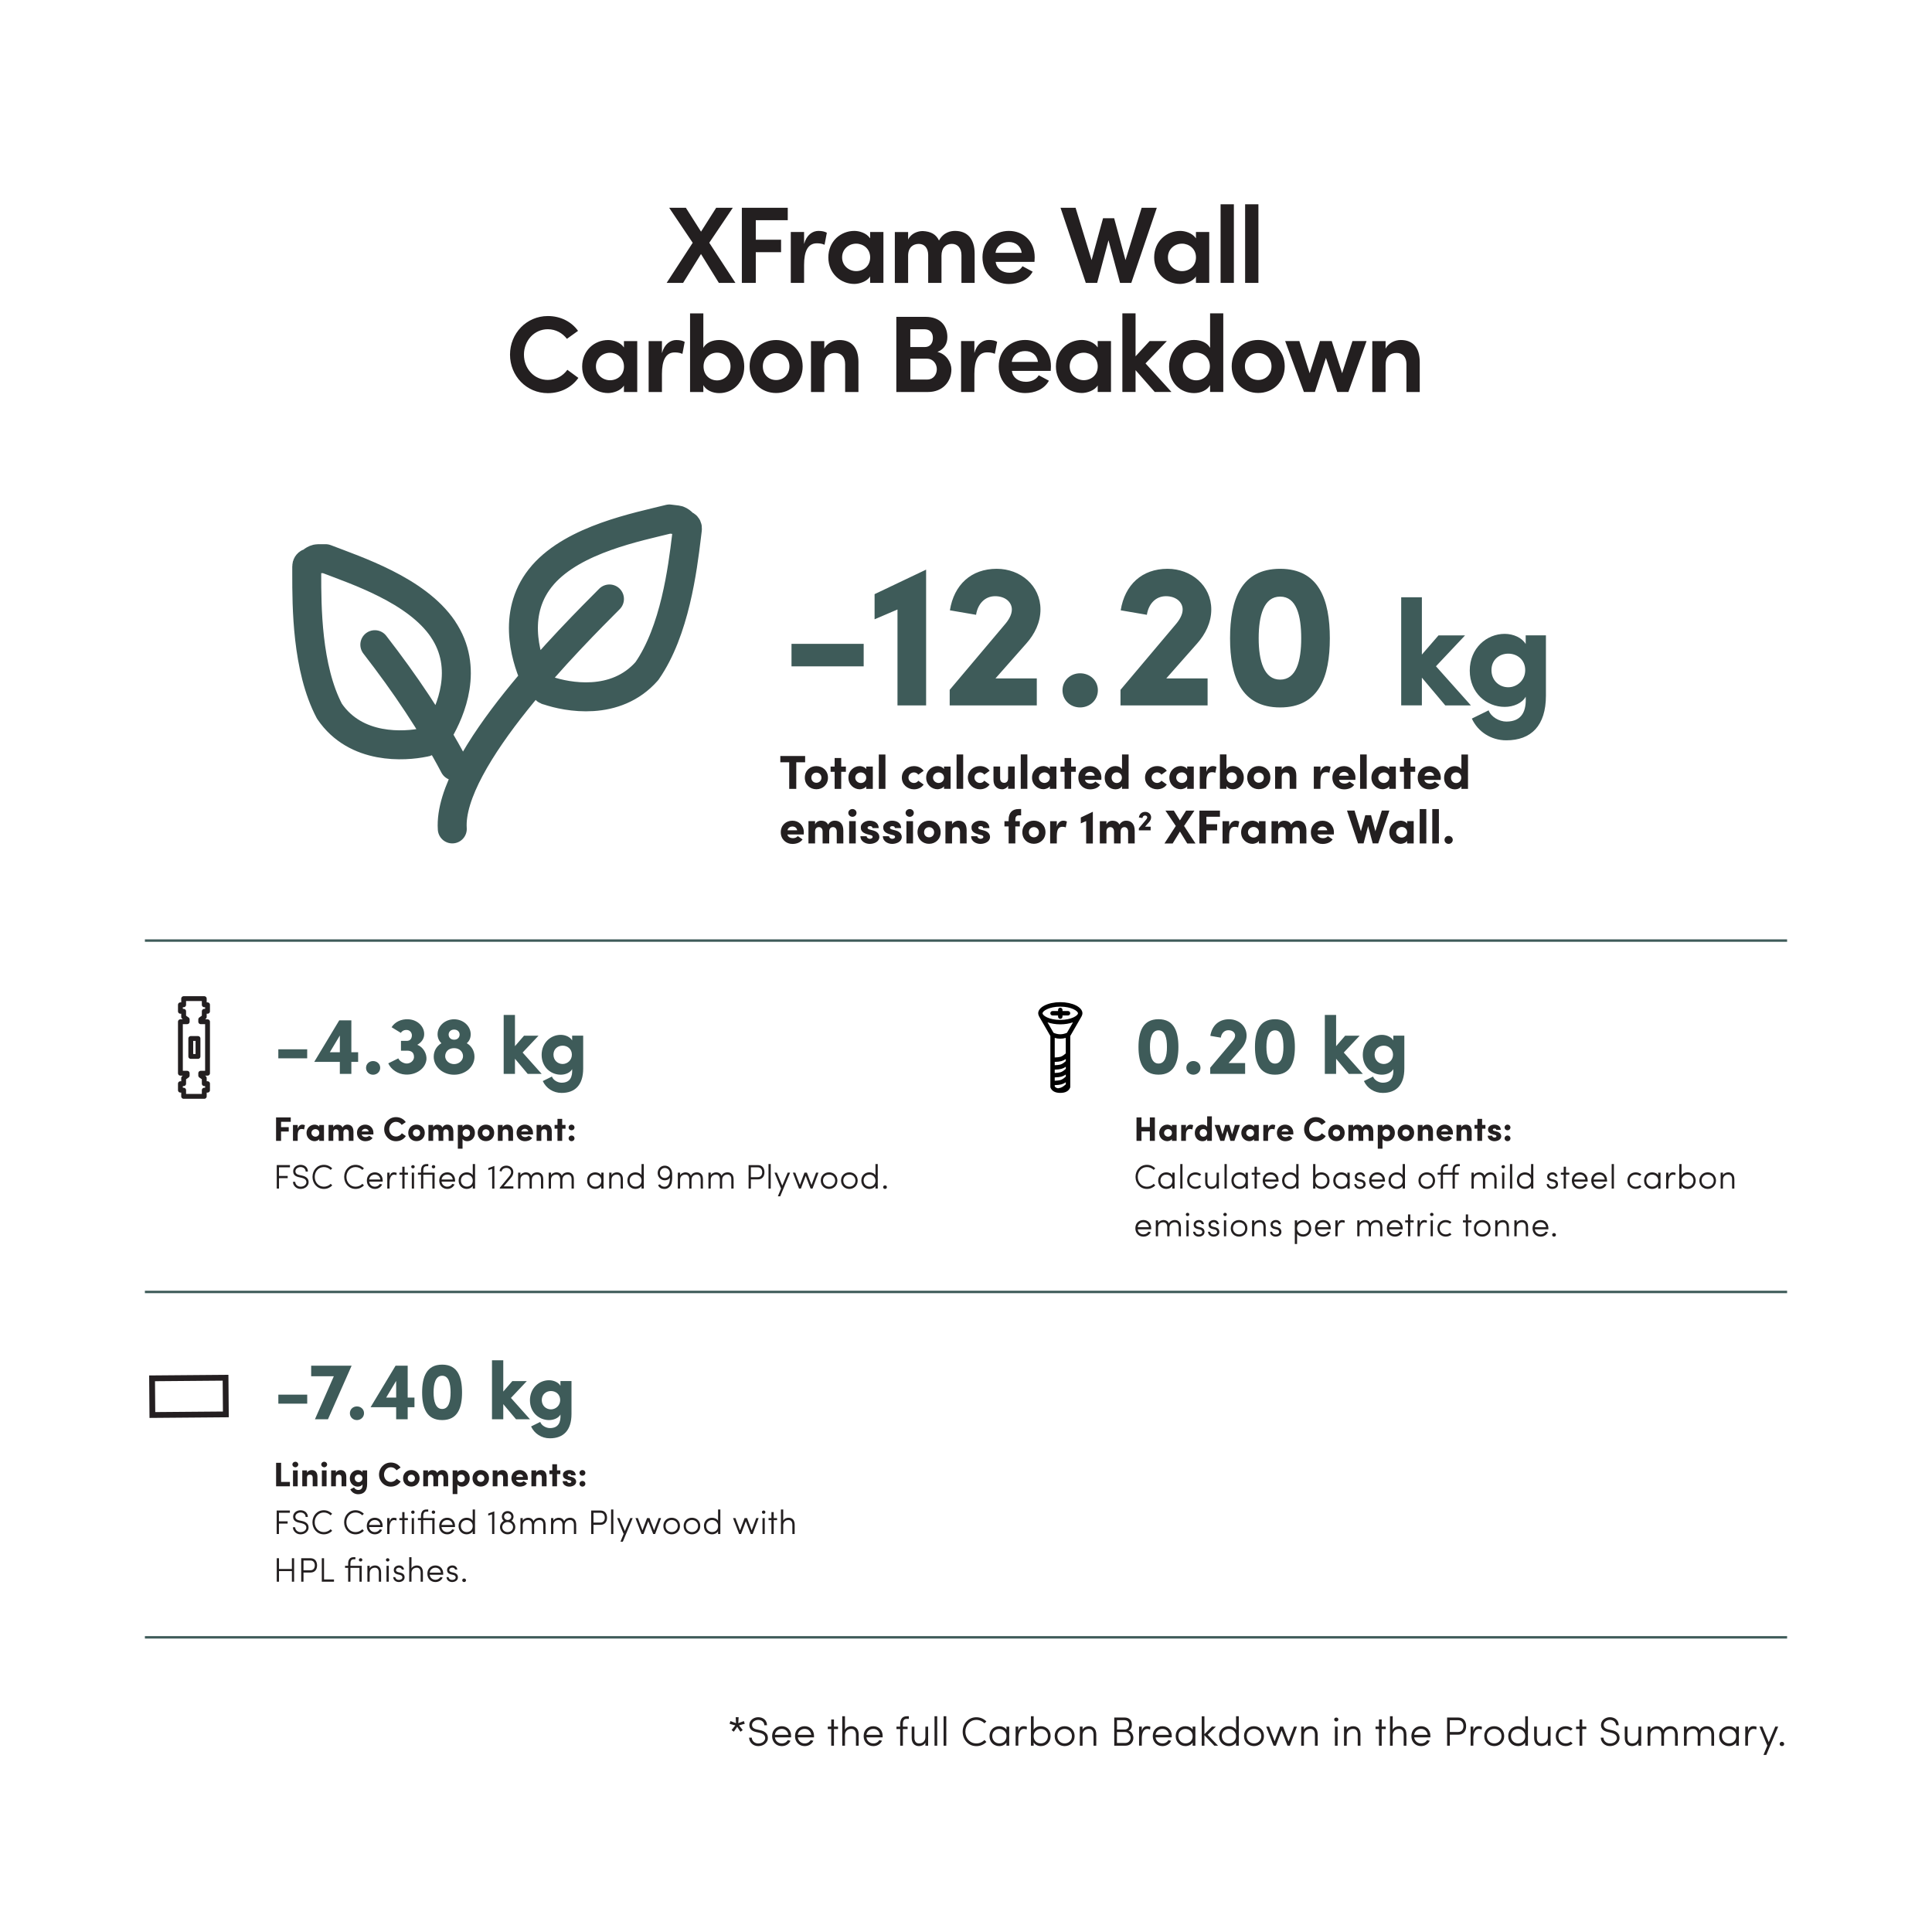 <?xml version="1.0" encoding="UTF-8"?>
<svg id="Layer_1" data-name="Layer 1" xmlns="http://www.w3.org/2000/svg" xmlns:xlink="http://www.w3.org/1999/xlink" viewBox="0 0 566.93 566.93">
  <defs>
    <style>
      .cls-1, .cls-2, .cls-3, .cls-4 {
        stroke-width: 0px;
      }

      .cls-2, .cls-5, .cls-6, .cls-7, .cls-8 {
        fill: none;
      }

      .cls-5 {
        stroke-width: .71px;
      }

      .cls-5, .cls-8 {
        stroke: #3e5b59;
      }

      .cls-6 {
        stroke: #231f20;
        stroke-width: 1.42px;
      }

      .cls-6, .cls-8 {
        stroke-linecap: round;
        stroke-linejoin: round;
      }

      .cls-3 {
        fill: #231f20;
      }

      .cls-9 {
        clip-path: url(#clippath);
      }

      .cls-4 {
        fill: #3e5b59;
      }

      .cls-7 {
        stroke: #241f21;
        stroke-miterlimit: 10;
        stroke-width: 1.7px;
      }

      .cls-8 {
        stroke-width: 8.5px;
      }
    </style>
    <clipPath id="clippath">
      <rect class="cls-2" x="42.52" y="59.95" width="481.89" height="455.01"/>
    </clipPath>
  </defs>
  <g class="cls-9">
    <line class="cls-5" x1="42.52" y1="276" x2="524.41" y2="276"/>
    <line class="cls-5" x1="42.52" y1="379.11" x2="524.41" y2="379.11"/>
    <line class="cls-5" x1="42.52" y1="480.46" x2="524.41" y2="480.46"/>
    <path class="cls-3" d="m406.6,107.06c0-2.59,1.47-3.49,3.26-3.49,1.7,0,2.85,1.15,2.85,3.33v8.13h3.9v-8.83c0-4.26-2.08-6.43-5.57-6.43-1.76,0-3.58.9-4.45,2.53v-2.21h-3.9v14.94h3.9v-7.97Zm-5.57-6.98h-4.16l-3.04,9.44-3.04-9.44h-3.46l-3.01,9.44-3.04-9.44h-4.16l5.5,14.94h3.23l3.23-10.02,3.33,10.02h3.26l5.34-14.94Zm-31.82,15.23c4.22,0,7.78-3.1,7.78-7.81s-3.55-7.74-7.78-7.74-7.78,3.01-7.78,7.74,3.55,7.81,7.78,7.81m0-3.81c-2.18,0-3.9-1.57-3.9-4s1.73-3.9,3.9-3.9,3.9,1.5,3.9,3.9-1.73,4-3.9,4m-14.18-4c0,2.5-1.86,4.1-4,4.1s-3.94-1.63-3.94-4.1,1.76-4.03,3.94-4.03c2.05,0,4,1.47,4,4.03m.06,7.52h3.87v-23.07h-3.87v10.11c-.86-1.5-2.69-2.3-4.7-2.3-3.94,0-7.33,3.04-7.33,7.81s3.39,7.78,7.33,7.78c1.95,0,3.84-.83,4.7-2.34v2.02Zm-16.23,0h4.9l-7.62-8.38,6.27-6.56h-5.06l-4.13,4.48v-12.61h-3.87v23.07h3.87v-6.4l5.63,6.4Zm-24.97-7.49c0-2.43,1.95-4.03,4.13-4.03,2.05,0,4.1,1.47,4.1,4.03s-1.95,4.03-4.1,4.03-4.13-1.6-4.13-4.03m8.22,7.49h3.9v-14.94h-3.9v1.86c-1.12-1.63-3.26-2.18-4.64-2.18-3.94,0-7.62,3.01-7.62,7.78s3.68,7.78,7.62,7.78c1.44,0,3.71-.67,4.64-2.21v1.92Zm-25.21-8.83c.29-2.05,1.89-3.17,3.94-3.17,1.92,0,3.46,1.12,3.74,3.17h-7.68Zm11.49,1.31c0-4.74-3.36-7.74-7.58-7.74s-7.74,3.01-7.74,7.74,3.49,7.84,7.74,7.84c2.75,0,5.6-1.06,6.98-3.62-.99-.51-2.05-1.09-2.98-1.6-.74,1.28-2.24,1.92-3.74,1.92-2.21,0-3.87-1.18-4.13-3.2h11.39c.03-.35.06-.96.06-1.34m-22.47,2.24c0-3.97,1.09-6.34,3.74-6.34.38,0,1.34,0,2.27.42l.67-3.52c-.61-.35-1.41-.54-2.46-.54-1.7,0-3.46,1.12-4.22,3.84v-3.52h-3.9v14.94h3.9v-5.28Zm-13.9-4.48c1.89,0,2.88,1.63,2.88,3.07,0,1.54-.99,3.04-2.78,3.04h-4.99v-6.11h4.9Zm-4.9-3.42v-5.22h4.13c1.63,0,2.5.99,2.5,2.56s-.86,2.66-2.37,2.66h-4.26Zm10.88-2.88c0-3.71-2.46-5.98-6.34-5.98h-8.64v22.05h9.31c4.29,0,6.85-3.04,6.85-6.62,0-1.95-1.38-4.48-4.1-5.15,2.21-.86,2.91-2.66,2.91-4.29m-36.1,8.1c0-2.59,1.47-3.49,3.26-3.49,1.7,0,2.85,1.15,2.85,3.33v8.13h3.9v-8.83c0-4.26-2.08-6.43-5.57-6.43-1.76,0-3.58.9-4.45,2.53v-2.21h-3.9v14.94h3.9v-7.97Zm-14.14,8.26c4.22,0,7.78-3.1,7.78-7.81s-3.55-7.74-7.78-7.74-7.78,3.01-7.78,7.74,3.55,7.81,7.78,7.81m0-3.81c-2.18,0-3.9-1.57-3.9-4s1.73-3.9,3.9-3.9,3.9,1.5,3.9,3.9-1.73,4-3.9,4m-21.36,3.52v-2.02c.8,1.5,2.72,2.34,4.67,2.34,3.94,0,7.33-3.04,7.33-7.78s-3.39-7.81-7.33-7.81c-2.02,0-3.87.8-4.67,2.3v-10.11h-3.9v23.07h3.9Zm.06-7.52c0-2.56,1.95-4.03,3.97-4.03,2.18,0,3.94,1.6,3.94,4.03s-1.76,4.1-3.94,4.1-3.97-1.6-3.97-4.1m-12.21,2.24c0-3.97,1.09-6.34,3.74-6.34.38,0,1.34,0,2.27.42l.67-3.52c-.61-.35-1.41-.54-2.46-.54-1.7,0-3.46,1.12-4.22,3.84v-3.52h-3.9v14.94h3.9v-5.28Zm-19.37-2.21c0-2.43,1.95-4.03,4.13-4.03,2.05,0,4.1,1.47,4.1,4.03s-1.95,4.03-4.1,4.03-4.13-1.6-4.13-4.03m8.22,7.49h3.9v-14.94h-3.9v1.86c-1.12-1.63-3.26-2.18-4.64-2.18-3.94,0-7.62,3.01-7.62,7.78s3.68,7.78,7.62,7.78c1.44,0,3.71-.67,4.64-2.21v1.92Zm-16.6-6.53c-1.28,1.79-3.33,2.98-5.73,2.98-4,0-7.01-3.3-7.01-7.42s3.01-7.46,7.01-7.46c2.34,0,4.32,1.15,5.6,2.82l3.26-2.34c-1.92-2.69-5.12-4.35-8.86-4.35-6.27,0-11.1,5.09-11.1,11.33s4.83,11.3,11.1,11.3c3.84,0,7.04-1.76,8.96-4.48l-3.23-2.37Z"/>
    <path class="cls-3" d="m365.37,83.02h3.9v-23.07h-3.9v23.07Zm-7.2,0h3.9v-23.07h-3.9v23.07Zm-15.45-7.49c0-2.43,1.95-4.03,4.13-4.03,2.05,0,4.1,1.47,4.1,4.03s-1.95,4.03-4.1,4.03-4.13-1.6-4.13-4.03m8.22,7.49h3.9v-14.94h-3.9v1.86c-1.12-1.63-3.26-2.18-4.64-2.18-3.94,0-7.62,3.01-7.62,7.78s3.68,7.78,7.62,7.78c1.44,0,3.71-.67,4.64-2.21v1.92Zm-20.67-6.69l-3.33-12.29h-3.26l-3.36,12.29-4.7-15.36h-4.42l7.42,22.05h3.33l3.33-12.51,3.39,12.51h3.3l7.49-22.05h-4.45l-4.74,15.36Zm-38.14-2.14c.29-2.05,1.89-3.17,3.94-3.17,1.92,0,3.46,1.12,3.74,3.17h-7.68Zm11.49,1.31c0-4.74-3.36-7.74-7.58-7.74s-7.74,3.01-7.74,7.74,3.49,7.84,7.74,7.84c2.75,0,5.6-1.06,6.98-3.62-.99-.51-2.05-1.09-2.98-1.6-.74,1.28-2.24,1.92-3.74,1.92-2.21,0-3.87-1.18-4.13-3.2h11.39c.03-.35.06-.96.06-1.34m-24.31-3.94c1.63,0,2.82,1.15,2.82,3.33v8.13h3.87v-8.54c0-4.38-2.14-6.72-5.76-6.72-1.15,0-3.33.32-4.7,2.82-.86-1.82-2.37-2.66-4.77-2.78-1.44,0-3.42.67-4.29,2.5v-2.21h-3.9v14.94h3.9v-7.97c0-2.56,1.54-3.49,3.14-3.49s2.72,1.15,2.75,3.23v8.22h3.9v-7.97c0-2.3,1.25-3.49,3.04-3.49m-32.2,3.97c0-2.43,1.95-4.03,4.13-4.03,2.05,0,4.1,1.47,4.1,4.03s-1.95,4.03-4.1,4.03-4.13-1.6-4.13-4.03m8.22,7.49h3.9v-14.94h-3.9v1.86c-1.12-1.63-3.26-2.18-4.64-2.18-3.94,0-7.62,3.01-7.62,7.78s3.68,7.78,7.62,7.78c1.44,0,3.71-.67,4.64-2.21v1.92Zm-19.38-5.28c0-3.97,1.09-6.34,3.74-6.34.38,0,1.34,0,2.27.42l.67-3.52c-.61-.35-1.41-.54-2.46-.54-1.7,0-3.46,1.12-4.22,3.84v-3.52h-3.9v14.94h3.9v-5.28Zm-18.27,5.28h4.1v-9.02h7.42v-3.65h-7.42v-5.73h9.38v-3.65h-13.47v22.05Zm-2.62-22.05h-4.9l-4.45,7.01-4.45-7.01h-4.9l6.91,10.27-7.65,11.78h4.83l5.25-8.48,5.25,8.48h4.86l-7.68-11.78,6.91-10.27Z"/>
    <path class="cls-3" d="m423.88,246.46c0,.69.55,1.17,1.2,1.17s1.22-.49,1.22-1.17-.56-1.16-1.22-1.16-1.2.49-1.2,1.16m-3.59,1.04h1.94v-10.09h-1.94v10.09Zm-3.69,0h1.94v-10.09h-1.94v10.09Zm-6.91-3.28c0-.94.81-1.55,1.64-1.55s1.58.59,1.58,1.55-.78,1.56-1.58,1.56-1.64-.62-1.64-1.56m3.22,3.28h1.93v-6.54h-1.93v.73c-.53-.71-1.47-.87-1.9-.87-1.67,0-3.33,1.32-3.33,3.4s1.67,3.4,3.33,3.4c.49,0,1.5-.25,1.9-.87v.74Zm-9.32-3.57l-1.27-4.72h-1.68c-.43,1.57-.85,3.19-1.29,4.72l-1.88-6.08h-2.21l3.25,9.64h1.62l1.33-5.07,1.36,5.07h1.61l3.28-9.64h-2.23l-1.89,6.08Zm-16.95-.28c.15-.84.92-1.12,1.46-1.12.56,0,1.26.32,1.37,1.12h-2.83Zm3.01,1.69c-.32.44-.88.62-1.43.62-.7,0-1.5-.34-1.61-1.09h4.79c.01-.17.03-.43.03-.6,0-2.06-1.48-3.44-3.35-3.44s-3.41,1.32-3.41,3.39,1.55,3.43,3.41,3.43c1.12,0,2.31-.35,2.98-1.33l-1.41-.97Zm-9.31-2.63c.58,0,1.08.45,1.08,1.3v3.49h1.93v-3.71c0-1.97-.95-2.97-2.52-2.97-.48,0-1.32.14-1.96,1.16-.36-.77-1.06-1.15-2.1-1.15-.71,0-1.39.39-1.71,1.08v-.95h-1.94v6.54h1.94v-3.46c0-.99.53-1.33,1.14-1.33.56,0,1.07.42,1.08,1.26v3.53h1.94v-3.46c0-.95.51-1.33,1.12-1.33m-14.13,1.51c0-.94.81-1.55,1.64-1.55s1.58.59,1.58,1.55-.79,1.56-1.58,1.56-1.64-.62-1.64-1.56m3.22,3.28h1.93v-6.54h-1.93v.73c-.53-.71-1.47-.87-1.9-.87-1.67,0-3.33,1.32-3.33,3.4s1.66,3.4,3.33,3.4c.49,0,1.5-.25,1.9-.87v.74Zm-8.73-2.28c0-1.74.5-2.6,1.62-2.6.32,0,.64.03.99.2l.35-1.75c-.32-.15-.66-.24-1.12-.24-.67,0-1.51.5-1.85,1.72v-1.58h-1.94v6.54h1.94v-2.28Zm-8.75,2.28h2.06v-3.85h3.15v-1.79h-3.15v-2.2h3.98v-1.8h-6.03v9.64Zm-1.45-9.64h-2.45l-1.81,2.88-1.79-2.88h-2.46l3.04,4.51-3.33,5.14h2.41l2.14-3.5,2.14,3.5h2.42l-3.35-5.14,3.04-4.51Zm-16.31,5.19v.6h3.46v-1.06h-1.65c.6-.71.64-.74,1.23-1.4.32-.38.56-.83.56-1.35,0-.95-.8-1.61-1.74-1.61-1.01,0-1.69.63-1.86,1.64l1.04.18c.06-.43.35-.74.75-.74.43,0,.67.24.67.53,0,.2-.1.41-.28.62l-2.18,2.59Zm-4.23-.34c.58,0,1.08.45,1.08,1.3v3.49h1.93v-3.71c0-1.97-.95-2.97-2.52-2.97-.48,0-1.32.14-1.96,1.16-.36-.77-1.06-1.15-2.1-1.15-.71,0-1.39.39-1.71,1.08v-.95h-1.94v6.54h1.94v-3.46c0-.99.53-1.33,1.14-1.33.56,0,1.07.42,1.08,1.26v3.53h1.94v-3.46c0-.95.51-1.33,1.12-1.33m-9.27-4.51l-3.53,1.68v1.72l1.57-.67v6.57h1.96v-9.3Zm-10.57,7.01c0-1.74.5-2.6,1.62-2.6.32,0,.64.03.99.2l.35-1.75c-.32-.15-.66-.24-1.12-.24-.67,0-1.51.5-1.85,1.72v-1.58h-1.95v6.54h1.95v-2.28Zm-6.73,2.39c1.85,0,3.4-1.34,3.4-3.4s-1.55-3.39-3.4-3.39-3.39,1.32-3.39,3.39,1.52,3.4,3.39,3.4m0-1.9c-.8,0-1.47-.59-1.47-1.5s.67-1.49,1.47-1.49,1.48.59,1.48,1.49-.66,1.5-1.48,1.5m-3.75-8.3h-.71c-1.89,0-2.95,1.09-2.95,3.11v.45h-1.23v1.54h1.23v5h1.96v-5h1.32v-1.54h-1.32v-.45c0-.79.32-1.25.99-1.25h.71v-1.86Zm-11.73,7.63c.49.13.64.28.64.56,0,.34-.36.53-.8.55-.55,0-.95-.38-.97-.76h-1.82c0,1.45,1.41,2.25,2.73,2.25s2.83-.66,2.83-2.04c0-.43-.2-1.46-1.78-1.9l-1.11-.29c-.39-.1-.56-.28-.57-.49-.01-.29.25-.49.69-.49.32,0,.73.08.74.57h1.83c0-1.61-1.4-2.17-2.69-2.17-1.37,0-2.55.9-2.55,1.86,0,.6-.01,1.61,1.96,2.13l.86.22Zm-8.55-.99c0-.99.52-1.33,1.21-1.33s1.14.42,1.14,1.3v3.49h1.94v-3.91c0-1.86-.92-2.77-2.39-2.77-.78,0-1.54.43-1.89,1.09v-.95h-1.94v6.54h1.94v-3.46Zm-6.73,3.57c1.85,0,3.4-1.34,3.4-3.4s-1.55-3.39-3.4-3.39-3.39,1.32-3.39,3.39,1.52,3.4,3.39,3.4m0-1.9c-.8,0-1.47-.59-1.47-1.5s.67-1.49,1.47-1.49,1.48.59,1.48,1.49-.66,1.5-1.48,1.5m-6.89-7.17c0,.63.56,1.15,1.22,1.15s1.19-.52,1.19-1.15-.53-1.13-1.19-1.13-1.22.49-1.22,1.13m2.18,2.42h-1.93v6.54h1.93v-6.54Zm-5.92,4.07c.49.13.65.28.65.56,0,.34-.36.53-.8.55-.55,0-.95-.38-.97-.76h-1.82c0,1.45,1.41,2.25,2.73,2.25s2.83-.66,2.83-2.04c0-.43-.2-1.46-1.78-1.9l-1.11-.29c-.39-.1-.56-.28-.57-.49-.01-.29.25-.49.69-.49.32,0,.73.08.74.57h1.83c0-1.61-1.4-2.17-2.69-2.17-1.37,0-2.55.9-2.55,1.86,0,.6-.01,1.61,1.96,2.13l.85.22Zm-6.57,0c.49.13.64.28.64.56,0,.34-.36.53-.8.55-.55,0-.95-.38-.97-.76h-1.82c0,1.45,1.41,2.25,2.73,2.25s2.83-.66,2.83-2.04c0-.43-.19-1.46-1.78-1.9l-1.11-.29c-.39-.1-.56-.28-.57-.49-.01-.29.25-.49.69-.49.32,0,.73.08.74.57h1.83c0-1.61-1.4-2.17-2.69-2.17-1.37,0-2.55.9-2.55,1.86,0,.6-.01,1.61,1.96,2.13l.85.22Zm-6.5-6.5c0,.63.56,1.15,1.22,1.15s1.19-.52,1.19-1.15-.53-1.13-1.19-1.13-1.22.49-1.22,1.13m2.18,2.42h-1.93v6.54h1.93v-6.54Zm-6.65,1.75c.57,0,1.08.45,1.08,1.3v3.49h1.93v-3.71c0-1.97-.95-2.97-2.52-2.97-.48,0-1.32.14-1.96,1.16-.36-.77-1.06-1.15-2.1-1.15-.71,0-1.39.39-1.71,1.08v-.95h-1.94v6.54h1.94v-3.46c0-.99.53-1.33,1.13-1.33.56,0,1.07.42,1.08,1.26v3.53h1.94v-3.46c0-.95.5-1.33,1.12-1.33m-13.36.94c.15-.84.92-1.12,1.46-1.12.56,0,1.26.32,1.37,1.12h-2.83Zm3.01,1.69c-.32.44-.88.62-1.43.62-.7,0-1.5-.34-1.61-1.09h4.79c.01-.17.03-.43.03-.6,0-2.06-1.48-3.44-3.35-3.44s-3.41,1.32-3.41,3.39,1.55,3.43,3.41,3.43c1.12,0,2.31-.35,2.98-1.33l-1.41-.97Z"/>
    <path class="cls-3" d="m430.77,231.49v-10.09h-1.93v4.35c-.32-.6-1.09-.94-1.92-.94-1.68,0-3.16,1.33-3.16,3.43s1.48,3.39,3.16,3.39c.83,0,1.6-.35,1.92-.95v.81h1.93Zm-1.97-3.29c0,.95-.69,1.58-1.51,1.58s-1.51-.62-1.51-1.58.67-1.55,1.51-1.55c.79,0,1.51.59,1.51,1.55m-10.8-.56c.15-.84.92-1.12,1.46-1.12.56,0,1.26.32,1.37,1.12h-2.83Zm3.01,1.69c-.32.43-.88.62-1.43.62-.7,0-1.5-.34-1.61-1.09h4.79c.01-.17.03-.43.03-.6,0-2.06-1.48-3.44-3.35-3.44s-3.42,1.31-3.42,3.39,1.55,3.43,3.42,3.43c1.12,0,2.31-.35,2.98-1.33l-1.41-.97Zm-7.1-4.38v-2.51h-1.93v2.51h-1.19v1.54h1.19v5h1.93v-5h1.37v-1.54h-1.37Zm-9.47,3.26c0-.94.81-1.55,1.64-1.55s1.58.59,1.58,1.55-.79,1.55-1.58,1.55-1.64-.62-1.64-1.55m3.22,3.27h1.93v-6.54h-1.93v.73c-.53-.71-1.47-.87-1.9-.87-1.67,0-3.33,1.32-3.33,3.4s1.66,3.4,3.33,3.4c.49,0,1.5-.25,1.9-.87v.74Zm-8.55,0h1.94v-10.09h-1.94v10.09Zm-6.15-3.85c.15-.84.92-1.12,1.46-1.12.56,0,1.26.32,1.37,1.12h-2.83Zm3.01,1.69c-.32.43-.88.62-1.43.62-.7,0-1.5-.34-1.61-1.09h4.79c.01-.17.03-.43.03-.6,0-2.06-1.48-3.44-3.35-3.44s-3.42,1.31-3.42,3.39,1.55,3.43,3.42,3.43c1.12,0,2.31-.35,2.98-1.33l-1.41-.97Zm-8.49-.13c0-1.74.5-2.6,1.62-2.6.32,0,.64.03.99.2l.35-1.75c-.32-.15-.66-.24-1.12-.24-.67,0-1.51.5-1.85,1.72v-1.58h-1.94v6.54h1.94v-2.28Zm-11.37-1.18c0-.99.52-1.33,1.2-1.33s1.14.42,1.14,1.3v3.49h1.94v-3.91c0-1.86-.92-2.77-2.39-2.77-.79,0-1.54.43-1.89,1.09v-.95h-1.94v6.54h1.94v-3.46Zm-6.73,3.57c1.85,0,3.4-1.34,3.4-3.4s-1.55-3.39-3.4-3.39-3.39,1.32-3.39,3.39,1.52,3.4,3.39,3.4m0-1.9c-.8,0-1.47-.59-1.47-1.5s.67-1.48,1.47-1.48,1.48.59,1.48,1.48-.66,1.5-1.48,1.5m-9.48,1.79v-.81c.32.6,1.09.95,1.92.95,1.68,0,3.16-1.32,3.16-3.39s-1.48-3.43-3.16-3.43c-.83,0-1.6.33-1.92.94v-4.35h-1.93v10.09h1.93Zm.04-3.29c0-.97.73-1.55,1.51-1.55.84,0,1.51.6,1.51,1.55s-.69,1.58-1.51,1.58-1.51-.63-1.51-1.58m-5.93,1.01c0-1.74.5-2.6,1.62-2.6.32,0,.64.03.99.2l.35-1.75c-.32-.15-.66-.24-1.12-.24-.67,0-1.51.5-1.85,1.72v-1.58h-1.94v6.54h1.94v-2.28Zm-8.86-.99c0-.94.81-1.55,1.64-1.55s1.58.59,1.58,1.55-.78,1.55-1.58,1.55-1.64-.62-1.64-1.55m3.22,3.27h1.93v-6.54h-1.93v.73c-.53-.71-1.47-.87-1.9-.87-1.67,0-3.33,1.32-3.33,3.4s1.66,3.4,3.33,3.4c.49,0,1.5-.25,1.9-.87v.74Zm-12.37-3.29c0,2.06,1.69,3.43,3.55,3.43,1.18,0,2.23-.5,2.84-1.4l-1.58-1.12c-.27.43-.76.66-1.26.66-.83,0-1.62-.63-1.62-1.57s.8-1.53,1.62-1.53c.5,0,.99.22,1.26.66l1.58-1.13c-.63-.89-1.67-1.38-2.84-1.38-1.86,0-3.55,1.31-3.55,3.39m-4.82,3.29v-10.09h-1.93v4.35c-.32-.6-1.09-.94-1.92-.94-1.68,0-3.16,1.33-3.16,3.43s1.48,3.39,3.16,3.39c.83,0,1.6-.35,1.92-.95v.81h1.93Zm-1.97-3.29c0,.95-.69,1.58-1.51,1.58s-1.51-.62-1.51-1.58.67-1.55,1.51-1.55c.78,0,1.51.59,1.51,1.55m-10.8-.56c.15-.84.92-1.12,1.46-1.12.56,0,1.26.32,1.37,1.12h-2.83Zm3.01,1.69c-.32.43-.88.62-1.43.62-.7,0-1.5-.34-1.61-1.09h4.79c.01-.17.03-.43.03-.6,0-2.06-1.48-3.44-3.35-3.44s-3.42,1.31-3.42,3.39,1.55,3.43,3.42,3.43c1.12,0,2.31-.35,2.98-1.33l-1.41-.97Zm-7.1-4.38v-2.51h-1.93v2.51h-1.19v1.54h1.19v5h1.93v-5h1.37v-1.54h-1.37Zm-9.47,3.26c0-.94.81-1.55,1.64-1.55s1.58.59,1.58,1.55-.78,1.55-1.58,1.55-1.64-.62-1.64-1.55m3.22,3.27h1.93v-6.54h-1.93v.73c-.53-.71-1.47-.87-1.9-.87-1.67,0-3.33,1.32-3.33,3.4s1.67,3.4,3.33,3.4c.49,0,1.5-.25,1.9-.87v.74Zm-8.54,0h1.94v-10.09h-1.94v10.09Zm-3.71-3.08c0,.99-.57,1.33-1.18,1.33-.45,0-1.16-.25-1.16-1.3v-3.49h-1.95v3.91c0,1.86,1.12,2.77,2.59,2.77.63,0,1.35-.38,1.7-1.04v.89h1.94v-6.54h-1.94v3.46Zm-11.81-.21c0,2.06,1.69,3.43,3.55,3.43,1.18,0,2.23-.5,2.84-1.4l-1.58-1.12c-.27.43-.76.66-1.26.66-.83,0-1.62-.63-1.62-1.57s.8-1.53,1.62-1.53c.5,0,.99.22,1.26.66l1.58-1.13c-.63-.89-1.67-1.38-2.84-1.38-1.86,0-3.55,1.31-3.55,3.39m-3.31,3.29h1.94v-10.09h-1.94v10.09Zm-6.91-3.27c0-.94.81-1.55,1.64-1.55s1.58.59,1.58,1.55-.79,1.55-1.58,1.55-1.64-.62-1.64-1.55m3.22,3.27h1.93v-6.54h-1.93v.73c-.53-.71-1.47-.87-1.9-.87-1.67,0-3.33,1.32-3.33,3.4s1.66,3.4,3.33,3.4c.49,0,1.5-.25,1.9-.87v.74Zm-12.37-3.29c0,2.06,1.69,3.43,3.56,3.43,1.18,0,2.23-.5,2.84-1.4l-1.58-1.12c-.27.43-.76.66-1.26.66-.83,0-1.62-.63-1.62-1.57s.8-1.53,1.62-1.53c.5,0,.99.22,1.26.66l1.58-1.13c-.63-.89-1.67-1.38-2.84-1.38-1.86,0-3.56,1.31-3.56,3.39m-6.76,3.29h1.94v-10.09h-1.94v10.09Zm-6.91-3.27c0-.94.81-1.55,1.64-1.55s1.58.59,1.58,1.55-.78,1.55-1.58,1.55-1.64-.62-1.64-1.55m3.22,3.27h1.93v-6.54h-1.93v.73c-.53-.71-1.47-.87-1.9-.87-1.67,0-3.33,1.32-3.33,3.4s1.67,3.4,3.33,3.4c.49,0,1.5-.25,1.9-.87v.74Zm-7.34-6.54v-2.51h-1.93v2.51h-1.19v1.54h1.19v5h1.93v-5h1.37v-1.54h-1.37Zm-7.29,6.65c1.85,0,3.4-1.34,3.4-3.4s-1.55-3.39-3.4-3.39-3.39,1.32-3.39,3.39,1.53,3.4,3.39,3.4m0-1.9c-.8,0-1.47-.59-1.47-1.5s.67-1.48,1.47-1.48,1.49.59,1.49,1.48-.66,1.5-1.49,1.5m-10.57-6.01h2.6v7.8h2.07v-7.8h2.6v-1.85h-7.28v1.85Z"/>
    <path class="cls-4" d="m431.9,210.86c1.76,3.83,5.59,6.38,10.12,6.38,7.26,0,11.62-4.27,11.62-13.11v-17.69h-5.94v2.55c-1.06-1.85-3.61-2.99-6.16-2.99-5.28,0-10.25,4.18-10.25,10.78s4.97,10.65,10.25,10.65c2.6,0,5.15-1.1,6.16-2.99.22,4.05-.97,7.3-5.68,7.3-2.07,0-4.49-1.36-5.19-3.3l-4.93,2.42Zm15.66-14.21c0,3.04-2.46,5.02-4.97,5.02-2.64,0-4.93-1.98-4.93-5.02s2.29-4.84,4.93-4.84,4.97,1.8,4.97,4.84m-30.32,2.2l6.86,8.14h7.52l-10.25-11.48,8.54-9.06h-7.79l-4.88,5.63v-16.81h-6.07v31.72h6.07v-8.14Zm-47.89-11.54c0-6.66,1.5-12.24,6.3-12.24s6.18,5.58,6.18,12.24-1.44,12.12-6.18,12.12-6.3-5.52-6.3-12.12m-8.4,0c0,11.22,3.24,20.28,14.7,20.28s14.58-9.06,14.58-20.28-3.12-20.4-14.58-20.4-14.7,9.06-14.7,20.4m-6.59,19.68v-7.92h-12.12l9.06-10.26c2.4-2.7,4.14-6.12,4.14-9.96,0-7.02-5.88-11.94-12.84-11.94-7.5,0-12.54,4.68-13.74,12.18l7.68,1.32c.48-3.12,2.52-5.46,5.58-5.46s4.92,1.8,4.92,3.9c0,1.5-.9,3.06-2.1,4.44l-16.14,19.14v4.56h25.56Zm-42.58-4.44c0,2.94,2.34,5.04,5.16,5.04s5.22-2.1,5.22-5.04-2.4-4.98-5.22-4.98-5.16,2.1-5.16,4.98m-7.54,4.44v-7.92h-12.12l9.06-10.26c2.4-2.7,4.14-6.12,4.14-9.96,0-7.02-5.88-11.94-12.84-11.94-7.5,0-12.54,4.68-13.74,12.18l7.68,1.32c.48-3.12,2.52-5.46,5.58-5.46s4.92,1.8,4.92,3.9c0,1.5-.9,3.06-2.1,4.44l-16.14,19.14v4.56h25.56Zm-32.48-39.84l-15.12,7.2v7.38l6.72-2.88v28.14h8.4v-39.84Zm-39.5,28.38h21.18v-6.6h-21.18v6.6Z"/>
    <path class="cls-8" d="m109.99,189.18c8.88,11.47,16.65,22.95,23.31,35.57m-3.33-40.15c7.77,11.47,2.22,24.09-1.11,29.83,0,1.15-1.11,1.15-2.22,2.29-1.11,0-1.11,1.15-2.22,1.15-5.55,1.15-19.98,2.29-27.75-9.18-6.66-12.62-6.66-30.98-6.66-40.15v-2.3c0-1.15,1.11-1.15,1.11-1.15,0,0,1.11-1.15,2.22-1.15h2.22c8.88,3.44,26.64,9.18,34.42,20.65Z"/>
    <path class="cls-8" d="m178.84,175.76c-10.32,10.38-47.49,47.19-46.12,67.48m26.6-74.55c-9.21,10.52-5.18,23.83-2.53,29.98-.14,1.15.98,1.29,1.95,2.57,1.11.14.97,1.29,2.09,1.42,5.44,1.84,19.79,4.77,29-5.74,8.23-11.8,10.48-30.17,11.6-39.35q.14-1.15.28-2.3c.14-1.15-.97-1.29-.97-1.29,0,0-.98-1.29-2.09-1.42s-1.12-.14-2.23-.27c-9.34,2.34-27.89,5.88-37.1,16.39Z"/>
    <path class="cls-3" d="m522.23,511.75c0,.37.29.62.66.62s.66-.25.66-.62-.29-.62-.66-.62-.66.25-.66.62m-3.92,3.22l3.48-8.31h-.85l-1.91,4.56-1.89-4.56h-.84l2.3,5.59-1.12,2.72h.83Zm-2.86-8.22c-.11-.1-.53-.22-.91-.22-.82,0-1.33.43-1.61,1.39v-1.27h-.8v5.6h.8v-2.09c0-1.49.47-2.83,1.61-2.83.2,0,.54.06.82.19l.1-.78Zm-10.18,2.69c0-1.28.9-2.1,2.07-2.1,1.01,0,2.11.71,2.11,2.1s-.96,2.14-2.11,2.14-2.07-.89-2.07-2.14m4.98-2.78h-.8v.92c-.42-.71-1.3-1.04-2.11-1.04-1.6,0-2.87,1.13-2.87,2.9s1.27,2.94,2.87,2.94c.82,0,1.69-.37,2.11-1.08v.96h.8v-5.6Zm-11.28,2.54c0-1.37.97-1.87,1.86-1.87s1.36.63,1.36,1.67v3.26h.8v-3.26c.01-1.54-.78-2.46-2.16-2.46-.56,0-1.56.17-2.08,1.22-.32-.78-.98-1.22-1.94-1.22-.52,0-1.51.31-1.86,1.04v-.92h-.8v5.6h.8v-3.06c0-1.37.97-1.87,1.86-1.87s1.36.63,1.36,1.67v3.26h.8v-3.06Zm-10.67,0c0-1.37.97-1.87,1.86-1.87s1.36.63,1.36,1.67v3.26h.8v-3.26c.01-1.54-.78-2.46-2.16-2.46-.56,0-1.56.17-2.08,1.22-.32-.78-.98-1.22-1.94-1.22-.52,0-1.51.31-1.86,1.04v-.92h-.8v5.6h.8v-3.06c0-1.37.97-1.87,1.86-1.87s1.36.63,1.36,1.67v3.26h.8v-3.06Zm-7.51.52c0,1.37-.97,1.87-1.86,1.87s-1.36-.62-1.36-1.67v-3.26h-.8v3.26c-.01,1.54.78,2.46,2.16,2.46.65,0,1.51-.31,1.86-1.04v.92h.8v-5.6h-.8v3.06Zm-11.06.17c0,1.2,1.04,2.49,2.68,2.49s2.61-1.04,2.81-2c.23-1.57-.84-2.38-2.17-2.66l-1.13-.25c-1.17-.26-1.32-.86-1.32-1.31,0-.86.88-1.47,1.8-1.47,1.02,0,1.8.61,1.8,1.57h.79c0-1.44-1.11-2.36-2.59-2.36-1.31,0-2.59.91-2.59,2.26,0,.7.22,1.69,1.94,2.08l1.12.25c.92.23,1.73.73,1.57,1.75-.13.65-.79,1.36-2.03,1.36-1.15,0-1.89-.88-1.89-1.7h-.79Zm-5.43,2.37v-4.88h1.19v-.72h-1.19v-2.1h-.8v2.1h-1.01v.72h1.01v4.88h.8Zm-3.39-1.21c-.4.36-.89.54-1.45.54-1.16,0-2.14-.85-2.14-2.15s.97-2.11,2.14-2.11c.56,0,1.07.19,1.45.53l.56-.56c-.53-.48-1.24-.76-2.02-.76-1.6,0-2.93,1.13-2.93,2.9s1.33,2.94,2.93,2.94c.78,0,1.5-.28,2.03-.77l-.58-.56Zm-6.71-1.33c0,1.37-.97,1.87-1.86,1.87s-1.36-.62-1.36-1.67v-3.26h-.8v3.26c-.01,1.54.78,2.46,2.16,2.46.65,0,1.51-.31,1.86-1.04v.92h.8v-5.6h-.8v3.06Zm-10.82-.28c0-1.28.9-2.1,2.07-2.1,1.01,0,2.11.71,2.11,2.1s-.96,2.14-2.11,2.14-2.07-.89-2.07-2.14m4.98-5.82h-.8v3.96c-.42-.71-1.3-1.04-2.11-1.04-1.6,0-2.87,1.13-2.87,2.9s1.27,2.94,2.87,2.94c.82,0,1.69-.37,2.11-1.08v.96h.8v-8.64Zm-9.89,7.97c-1.17,0-2.14-.85-2.14-2.15s.97-2.11,2.14-2.11,2.14.82,2.14,2.11-.97,2.15-2.14,2.15m0,.79c1.6,0,2.93-1.16,2.93-2.94s-1.33-2.9-2.93-2.9-2.93,1.13-2.93,2.9,1.33,2.94,2.93,2.94m-3.61-5.63c-.11-.1-.53-.22-.91-.22-.82,0-1.33.43-1.61,1.39v-1.27h-.8v5.6h.8v-2.09c0-1.49.47-2.83,1.61-2.83.2,0,.54.06.82.19l.1-.78Zm-6.97-1.97c1.1,0,1.54.86,1.54,1.74s-.43,1.72-1.6,1.72h-2.39v-3.46h2.45Zm-3.25-.79v8.27h.8v-3.23h2.45c1.68,0,2.33-1.22,2.33-2.51s-.65-2.53-2.33-2.53h-3.25Zm-9.67,5.08c.16-1.07.96-1.74,2.02-1.74s1.78.67,1.93,1.74h-3.95Zm2.02,3.31c1.14,0,2.09-.57,2.56-1.58-.25-.06-.56-.12-.8-.18-.35.61-.98.97-1.75.97-1.03,0-1.88-.68-2.02-1.78h4.75c.01-.11.01-.24.01-.37,0-1.78-1.15-2.9-2.75-2.9s-2.83,1.13-2.83,2.9,1.23,2.94,2.83,2.94m-8.31-3.18c0-1.37.97-1.87,1.86-1.87s1.36.63,1.36,1.67v3.26h.8v-3.26c.01-1.54-.78-2.46-2.16-2.46-.65,0-1.51.31-1.86,1.04v-3.96h-.8v8.64h.8v-3.06Zm-3.23,3.06v-4.88h1.19v-.72h-1.19v-2.1h-.8v2.1h-1.01v.72h1.01v4.88h.8Zm-10.26-3.06c0-1.37.97-1.87,1.86-1.87s1.36.63,1.36,1.67v3.26h.8v-3.26c.01-1.54-.78-2.46-2.16-2.46-.65,0-1.51.31-1.86,1.04v-.92h-.8v5.6h.8v-3.06Zm-3.68-4.63c0,.34.28.58.61.58s.61-.24.61-.58-.28-.57-.61-.57-.61.24-.61.57m1,2.09h-.79v5.6h.79v-5.6Zm-9.88,2.54c0-1.37.97-1.87,1.86-1.87s1.36.63,1.36,1.67v3.26h.8v-3.26c.01-1.54-.78-2.46-2.16-2.46-.65,0-1.51.31-1.86,1.04v-.92h-.8v5.6h.8v-3.06Zm-4.15,3.06l2.1-5.6h-.85l-1.61,4.33-1.62-4.33h-.86l-1.61,4.33-1.62-4.33h-.85l2.16,5.6h.67l1.68-4.5,1.74,4.5h.67Zm-10.51-.67c-1.17,0-2.14-.85-2.14-2.15s.97-2.11,2.14-2.11,2.14.82,2.14,2.11-.97,2.15-2.14,2.15m0,.79c1.6,0,2.93-1.16,2.93-2.94s-1.33-2.9-2.93-2.9-2.93,1.13-2.93,2.9,1.33,2.94,2.93,2.94m-9.44-2.94c0-1.28.9-2.1,2.06-2.1,1.01,0,2.11.71,2.11,2.1s-.96,2.14-2.11,2.14-2.06-.89-2.06-2.14m4.98-5.82h-.8v3.96c-.42-.71-1.3-1.04-2.11-1.04-1.6,0-2.87,1.13-2.87,2.9s1.27,2.94,2.87,2.94c.82,0,1.69-.37,2.11-1.08v.96h.8v-8.64Zm-10.07,5.58l2.89,3.06h1.09l-3.04-3.2,2.4-2.4h-1.13l-2.22,2.22v-5.25h-.79v8.64h.79v-3.06Zm-7.65.24c0-1.28.9-2.1,2.07-2.1,1.01,0,2.11.71,2.11,2.1s-.96,2.14-2.11,2.14-2.07-.89-2.07-2.14m4.98-2.78h-.8v.92c-.42-.71-1.3-1.04-2.11-1.04-1.6,0-2.87,1.13-2.87,2.9s1.27,2.94,2.87,2.94c.82,0,1.69-.37,2.11-1.08v.96h.8v-5.6Zm-11.69,2.41c.16-1.07.96-1.74,2.02-1.74s1.78.67,1.93,1.74h-3.95Zm2.02,3.31c1.14,0,2.09-.57,2.56-1.58-.25-.06-.56-.12-.8-.18-.35.61-.98.97-1.75.97-1.03,0-1.88-.68-2.02-1.78h4.75c.01-.11.01-.24.01-.37,0-1.78-1.15-2.9-2.75-2.9s-2.83,1.13-2.83,2.9,1.24,2.94,2.83,2.94m-3.53-5.63c-.11-.1-.53-.22-.91-.22-.82,0-1.33.43-1.61,1.39v-1.27h-.8v5.6h.8v-2.09c0-1.49.47-2.83,1.61-2.83.2,0,.54.06.82.19l.1-.78Zm-7.38,1.5c.96,0,1.58.92,1.58,1.69s-.6,1.52-1.54,1.52h-2.47v-3.22h2.42Zm-2.42-.74v-2.74h2.12c.86,0,1.44.44,1.44,1.27,0,.77-.4,1.47-1.26,1.47h-2.3Zm4.36-1.47c0-1.26-.8-2.05-2.15-2.05h-3.01v8.27h3.29c1.48,0,2.32-1.07,2.32-2.32,0-.91-.61-1.92-1.45-2.09.76-.29,1.01-1.03,1.01-1.81m-14.47,3.16c0-1.37.97-1.87,1.86-1.87s1.36.63,1.36,1.67v3.26h.8v-3.26c.01-1.54-.78-2.46-2.16-2.46-.65,0-1.51.31-1.86,1.04v-.92h-.8v5.6h.8v-3.06Zm-5.26,2.39c-1.16,0-2.14-.85-2.14-2.15s.97-2.11,2.14-2.11,2.14.82,2.14,2.11-.97,2.15-2.14,2.15m0,.79c1.6,0,2.93-1.16,2.93-2.94s-1.33-2.9-2.93-2.9-2.93,1.13-2.93,2.9,1.33,2.94,2.93,2.94m-4.91-2.94c0,1.25-.9,2.14-2.07,2.14s-2.11-.74-2.11-2.14,1.1-2.1,2.11-2.1c1.16,0,2.07.82,2.07,2.1m-4.98,2.82h.8v-.96c.42.71,1.3,1.08,2.11,1.08,1.6,0,2.87-1.16,2.87-2.94s-1.27-2.9-2.87-2.9c-.82,0-1.69.34-2.11,1.04v-3.96h-.8v8.64Zm-1.18-5.51c-.11-.1-.53-.22-.91-.22-.82,0-1.33.43-1.61,1.39v-1.27h-.8v5.6h.8v-2.09c0-1.49.47-2.83,1.61-2.83.2,0,.54.06.82.19l.1-.78Zm-10.18,2.69c0-1.28.9-2.1,2.07-2.1,1.01,0,2.11.71,2.11,2.1s-.96,2.14-2.11,2.14-2.07-.89-2.07-2.14m4.98-2.78h-.8v.92c-.42-.71-1.3-1.04-2.11-1.04-1.6,0-2.87,1.13-2.87,2.9s1.27,2.94,2.87,2.94c.82,0,1.69-.37,2.11-1.08v.96h.8v-5.6Zm-7.24,3.92c-.61.62-1.44,1.01-2.4,1.01-1.91,0-3.22-1.54-3.22-3.44s1.31-3.46,3.22-3.46c.96,0,1.78.39,2.39,1l.55-.55c-.76-.77-1.78-1.23-2.94-1.23-2.34,0-4.01,1.91-4.01,4.25s1.67,4.23,4.01,4.23c1.16,0,2.2-.47,2.95-1.23l-.55-.56Zm-11.22-6.96h-.79v8.64h.79v-8.64Zm-2.66,0h-.79v8.64h.79v-8.64Zm-3.47,6.1c0,1.37-.97,1.87-1.86,1.87s-1.36-.62-1.36-1.67v-3.26h-.8v3.26c-.01,1.54.78,2.46,2.16,2.46.65,0,1.51-.31,1.86-1.04v.92h.8v-5.6h-.8v3.06Zm-4.84-6.1h-.6c-1.49,0-1.96,1.04-1.96,2.39v.65h-1.09v.72h1.09v4.88h.8v-4.88h1.38v-.72h-1.38v-.65c0-.74.07-1.63,1.15-1.63h.6v-.75Zm-12.47,5.45c.16-1.07.96-1.74,2.02-1.74s1.78.67,1.93,1.74h-3.95Zm2.02,3.31c1.14,0,2.09-.57,2.56-1.58-.25-.06-.56-.12-.8-.18-.35.61-.98.97-1.75.97-1.03,0-1.88-.68-2.02-1.78h4.75c.01-.11.01-.24.01-.37,0-1.78-1.15-2.9-2.75-2.9s-2.83,1.13-2.83,2.9,1.24,2.94,2.83,2.94m-8.31-3.18c0-1.37.97-1.87,1.86-1.87s1.36.63,1.36,1.67v3.26h.8v-3.26c.01-1.54-.78-2.46-2.16-2.46-.65,0-1.51.31-1.86,1.04v-3.96h-.8v8.64h.8v-3.06Zm-3.23,3.06v-4.88h1.19v-.72h-1.19v-2.1h-.8v2.1h-1.01v.72h1.01v4.88h.8Zm-10.62-3.19c.16-1.07.96-1.74,2.02-1.74s1.78.67,1.93,1.74h-3.95Zm2.02,3.31c1.14,0,2.09-.57,2.56-1.58-.25-.06-.56-.12-.8-.18-.35.61-.98.97-1.75.97-1.03,0-1.88-.68-2.02-1.78h4.75c.01-.11.01-.24.01-.37,0-1.78-1.15-2.9-2.75-2.9s-2.83,1.13-2.83,2.9,1.24,2.94,2.83,2.94m-8.74-3.31c.16-1.07.96-1.74,2.02-1.74s1.78.67,1.93,1.74h-3.95Zm2.02,3.31c1.14,0,2.09-.57,2.56-1.58-.25-.06-.56-.12-.8-.18-.35.61-.98.97-1.75.97-1.03,0-1.88-.68-2.02-1.78h4.75c.01-.11.01-.24.01-.37,0-1.78-1.15-2.9-2.75-2.9s-2.83,1.13-2.83,2.9,1.24,2.94,2.83,2.94m-9.58-2.49c0,1.2,1.04,2.49,2.67,2.49s2.62-1.04,2.81-2c.23-1.57-.84-2.38-2.17-2.66l-1.13-.25c-1.16-.26-1.32-.86-1.32-1.31,0-.86.88-1.47,1.8-1.47,1.02,0,1.8.61,1.8,1.57h.79c0-1.44-1.11-2.36-2.59-2.36-1.31,0-2.59.91-2.59,2.26,0,.7.21,1.69,1.94,2.08l1.12.25c.93.23,1.73.73,1.57,1.75-.13.65-.79,1.36-2.03,1.36-1.15,0-1.88-.88-1.88-1.7h-.79Zm-4.5-1.72c.3-.47.72-1.03,1.01-1.46l.95,1.45c.23-.16.43-.3.67-.48-.34-.43-.78-.97-1.1-1.39l1.69-.46-.25-.8-1.65.62.11-1.75h-.87c.04.56.06,1.22.1,1.75l-1.63-.62c-.08.28-.18.5-.26.8l1.69.48-1.1,1.36.67.5Z"/>
    <path class="cls-3" d="m455.47,362.36c0,.31.24.52.55.52s.55-.21.55-.52-.24-.52-.55-.52-.55.21-.55.52m-5.08-2.24c.13-.89.8-1.45,1.68-1.45s1.48.56,1.61,1.45h-3.29Zm1.68,2.76c.95,0,1.74-.48,2.13-1.32-.21-.05-.47-.1-.67-.15-.29.51-.82.81-1.46.81-.86,0-1.57-.57-1.68-1.48h3.96c.01-.09.01-.2.01-.31,0-1.48-.96-2.42-2.29-2.42s-2.36.94-2.36,2.42,1.03,2.45,2.36,2.45m-7.02-2.65c0-1.14.81-1.56,1.55-1.56s1.13.52,1.13,1.39v2.72h.67v-2.72c.01-1.28-.65-2.05-1.8-2.05-.54,0-1.26.26-1.55.87v-.77h-.67v4.67h.67v-2.55Zm-5.62,0c0-1.14.81-1.56,1.55-1.56s1.13.52,1.13,1.39v2.72h.67v-2.72c.01-1.28-.65-2.05-1.8-2.05-.54,0-1.26.26-1.55.87v-.77h-.67v4.67h.67v-2.55Zm-4.48,1.99c-.97,0-1.78-.71-1.78-1.79s.81-1.76,1.78-1.76,1.78.68,1.78,1.76-.81,1.79-1.78,1.79m0,.66c1.33,0,2.44-.97,2.44-2.45s-1.11-2.42-2.44-2.42-2.44.94-2.44,2.42,1.11,2.45,2.44,2.45m-4.15-.1v-4.07h.99v-.6h-.99v-1.75h-.67v1.75h-.84v.6h.84v4.07h.67Zm-5.35-1.01c-.33.3-.74.45-1.21.45-.97,0-1.78-.71-1.78-1.79s.81-1.76,1.78-1.76c.47,0,.89.16,1.21.44l.47-.47c-.44-.4-1.03-.63-1.68-.63-1.33,0-2.44.94-2.44,2.42s1.11,2.45,2.44,2.45c.65,0,1.25-.23,1.69-.64l-.48-.47Zm-5.82-5.4c0,.28.23.48.51.48s.51-.2.51-.48-.23-.48-.51-.48-.51.2-.51.48m.83,1.74h-.66v4.67h.66v-4.67Zm-1.73.08c-.09-.08-.44-.18-.76-.18-.68,0-1.11.36-1.34,1.16v-1.06h-.67v4.67h.67v-1.74c0-1.24.39-2.36,1.34-2.36.17,0,.45.05.68.16l.08-.65Zm-4.89,4.59v-4.07h.99v-.6h-.99v-1.75h-.67v1.75h-.84v.6h.84v4.07h.67Zm-6.19-2.66c.13-.89.8-1.45,1.68-1.45s1.48.56,1.61,1.45h-3.29Zm1.68,2.76c.95,0,1.74-.48,2.13-1.32-.21-.05-.47-.1-.67-.15-.29.51-.82.81-1.46.81-.86,0-1.57-.57-1.68-1.48h3.96c.01-.09.01-.2.01-.31,0-1.48-.96-2.42-2.29-2.42s-2.36.94-2.36,2.42,1.03,2.45,2.36,2.45m-7.03-2.65c0-1.14.81-1.56,1.55-1.56s1.13.52,1.13,1.39v2.72h.67v-2.72c.01-1.28-.65-2.05-1.8-2.05-.47,0-1.3.14-1.73,1.02-.27-.65-.82-1.02-1.62-1.02-.43,0-1.26.26-1.55.87v-.77h-.67v4.67h.67v-2.55c0-1.14.81-1.56,1.55-1.56s1.13.52,1.13,1.39v2.72h.67v-2.55Zm-7.68-2.04c-.09-.08-.44-.18-.76-.18-.68,0-1.11.36-1.34,1.16v-1.06h-.67v4.67h.67v-1.74c0-1.24.39-2.36,1.34-2.36.17,0,.45.05.68.16l.08-.65Zm-8.07,1.93c.13-.89.8-1.45,1.68-1.45s1.48.56,1.61,1.45h-3.29Zm1.68,2.76c.95,0,1.74-.48,2.13-1.32-.21-.05-.47-.1-.67-.15-.29.51-.82.81-1.46.81-.86,0-1.57-.57-1.68-1.48h3.96c0-.09,0-.2,0-.31,0-1.48-.96-2.42-2.29-2.42s-2.36.94-2.36,2.42,1.03,2.45,2.36,2.45m-4.12-2.41c0,1.08-.75,1.74-1.72,1.74-.84,0-1.76-.59-1.76-1.74s.8-1.79,1.76-1.79,1.72.75,1.72,1.79m-4.15,4.57h.67v-3.02c.35.6,1.07.86,1.76.86,1.33,0,2.39-.93,2.39-2.41s-1.06-2.46-2.39-2.46c-.68,0-1.41.32-1.76.91v-.81h-.67v6.93Zm-7.27-3.6c.03.92.85,1.44,1.63,1.44.97,0,1.71-.56,1.71-1.37,0-.64-.3-1.15-1.18-1.36l-.64-.15c-.32-.08-.8-.25-.69-.78.05-.33.42-.57.87-.57.4,0,.74.21.82.57h.65c-.13-.85-.74-1.21-1.47-1.21s-1.41.44-1.52,1.11c-.13,1.09.61,1.39,1.18,1.52l.65.15c.49.12.67.41.67.72,0,.44-.39.74-.99.74-.79,0-1.02-.45-1.1-.81h-.59Zm-4.61-1.21c0-1.14.81-1.56,1.55-1.56s1.13.52,1.13,1.39v2.72h.67v-2.72c.01-1.28-.65-2.05-1.8-2.05-.54,0-1.26.26-1.55.87v-.77h-.67v4.67h.67v-2.55Zm-4.48,1.99c-.97,0-1.78-.71-1.78-1.79s.81-1.76,1.78-1.76,1.78.68,1.78,1.76-.81,1.79-1.78,1.79m0,.66c1.33,0,2.44-.97,2.44-2.45s-1.11-2.42-2.44-2.42-2.44.94-2.44,2.42,1.11,2.45,2.44,2.45m-4.61-6.51c0,.28.23.48.51.48s.51-.2.51-.48-.23-.48-.51-.48-.51.2-.51.48m.83,1.74h-.66v4.67h.66v-4.67Zm-5.34,3.33c.03.92.85,1.44,1.63,1.44.97,0,1.71-.56,1.71-1.37,0-.64-.3-1.15-1.18-1.36l-.64-.15c-.32-.08-.8-.25-.69-.78.05-.33.42-.57.87-.57.4,0,.74.21.82.57h.65c-.13-.85-.74-1.21-1.47-1.21s-1.41.44-1.52,1.11c-.13,1.09.61,1.39,1.18,1.52l.65.15c.49.12.67.41.67.72,0,.44-.39.74-.99.74-.79,0-1.02-.45-1.1-.81h-.59Zm-4.36,0c.03.92.85,1.44,1.63,1.44.97,0,1.71-.56,1.71-1.37,0-.64-.3-1.15-1.18-1.36l-.64-.15c-.32-.08-.8-.25-.69-.78.05-.33.42-.57.87-.57.4,0,.74.21.82.57h.65c-.13-.85-.74-1.21-1.47-1.21s-1.41.44-1.52,1.11c-.13,1.09.61,1.39,1.18,1.52l.65.15c.49.12.67.41.67.72,0,.44-.39.74-.99.74-.79,0-1.02-.45-1.1-.81h-.59Zm-2.14-5.07c0,.28.23.48.51.48s.51-.2.51-.48-.23-.48-.51-.48-.51.2-.51.48m.83,1.74h-.66v4.67h.66v-4.67Zm-5.62,2.12c0-1.14.81-1.56,1.55-1.56s1.13.52,1.13,1.39v2.72h.67v-2.72c0-1.28-.65-2.05-1.8-2.05-.47,0-1.3.14-1.73,1.02-.27-.65-.82-1.02-1.62-1.02-.43,0-1.26.26-1.55.87v-.77h-.67v4.67h.67v-2.55c0-1.14.81-1.56,1.55-1.56s1.13.52,1.13,1.39v2.72h.67v-2.55Zm-9.33-.11c.13-.89.8-1.45,1.68-1.45s1.48.56,1.61,1.45h-3.29Zm1.68,2.76c.95,0,1.74-.48,2.13-1.32-.21-.05-.47-.1-.67-.15-.29.51-.82.81-1.46.81-.86,0-1.57-.57-1.68-1.48h3.96c0-.09,0-.2,0-.31,0-1.48-.96-2.42-2.29-2.42s-2.36.94-2.36,2.42,1.03,2.45,2.36,2.45"/>
    <path class="cls-3" d="m505.58,346.23c0-1.14.81-1.56,1.55-1.56s1.13.52,1.13,1.39v2.72h.67v-2.72c0-1.28-.65-2.05-1.8-2.05-.54,0-1.26.26-1.55.87v-.77h-.67v4.67h.67v-2.55Zm-4.48,1.99c-.97,0-1.78-.71-1.78-1.79s.81-1.76,1.78-1.76,1.78.68,1.78,1.76-.81,1.79-1.78,1.79m0,.66c1.33,0,2.44-.97,2.44-2.45s-1.11-2.42-2.44-2.42-2.44.94-2.44,2.42,1.11,2.45,2.44,2.45m-4.18-2.45c0,1.04-.75,1.78-1.72,1.78s-1.76-.62-1.76-1.78.92-1.75,1.76-1.75c.97,0,1.72.68,1.72,1.75m-4.15,2.35h.67v-.8c.35.59,1.08.9,1.76.9,1.33,0,2.39-.97,2.39-2.45s-1.06-2.42-2.39-2.42c-.68,0-1.41.28-1.76.87v-3.3h-.67v7.2Zm-1.08-4.59c-.09-.08-.44-.18-.76-.18-.68,0-1.11.36-1.34,1.16v-1.06h-.67v4.67h.67v-1.74c0-1.24.39-2.36,1.34-2.36.17,0,.45.05.68.16l.08-.65Zm-8.58,2.24c0-1.07.75-1.75,1.72-1.75.84,0,1.76.59,1.76,1.75s-.8,1.78-1.76,1.78-1.72-.74-1.72-1.78m4.15-2.32h-.67v.77c-.35-.59-1.08-.87-1.76-.87-1.33,0-2.39.94-2.39,2.42s1.06,2.45,2.39,2.45c.68,0,1.41-.31,1.76-.9v.8h.67v-4.67Zm-6.06,3.66c-.33.3-.74.45-1.21.45-.97,0-1.78-.71-1.78-1.79s.81-1.76,1.78-1.76c.47,0,.89.16,1.21.44l.47-.47c-.44-.4-1.03-.63-1.68-.63-1.33,0-2.44.94-2.44,2.42s1.11,2.45,2.44,2.45c.65,0,1.25-.23,1.69-.64l-.48-.47Zm-7.61-6.19h-.66v7.2h.66v-7.2Zm-5.97,4.54c.13-.89.8-1.45,1.68-1.45s1.48.56,1.61,1.45h-3.29Zm1.68,2.76c.95,0,1.74-.48,2.13-1.32-.21-.05-.47-.1-.67-.15-.29.51-.82.81-1.46.81-.86,0-1.57-.57-1.68-1.48h3.96c0-.09,0-.2,0-.31,0-1.48-.96-2.42-2.29-2.42s-2.36.94-2.36,2.42,1.03,2.45,2.36,2.45m-7.37-2.76c.13-.89.8-1.45,1.68-1.45s1.48.56,1.61,1.45h-3.29Zm1.68,2.76c.95,0,1.74-.48,2.13-1.32-.21-.05-.47-.1-.67-.15-.29.51-.82.81-1.46.81-.86,0-1.57-.57-1.68-1.48h3.96c.01-.09.01-.2.01-.31,0-1.48-.96-2.42-2.29-2.42s-2.36.94-2.36,2.42,1.03,2.45,2.36,2.45m-4.08-.1v-4.07h.99v-.6h-.99v-1.75h-.67v1.75h-.84v.6h.84v4.07h.67Zm-5.67-1.34c.03.92.85,1.44,1.63,1.44.97,0,1.71-.56,1.71-1.37,0-.64-.3-1.15-1.18-1.36l-.64-.15c-.32-.08-.8-.25-.69-.78.05-.33.42-.57.87-.57.4,0,.74.21.82.57h.65c-.13-.85-.74-1.21-1.47-1.21s-1.41.44-1.52,1.11c-.13,1.09.61,1.39,1.18,1.52l.65.15c.49.12.67.41.67.72,0,.44-.39.74-.99.74-.79,0-1.02-.45-1.1-.81h-.59Zm-8.06-1.01c0-1.07.75-1.75,1.72-1.75.84,0,1.76.59,1.76,1.75s-.8,1.78-1.76,1.78-1.72-.74-1.72-1.78m4.15-4.85h-.67v3.3c-.35-.59-1.08-.87-1.76-.87-1.33,0-2.39.94-2.39,2.42s1.06,2.45,2.39,2.45c.68,0,1.41-.31,1.76-.9v.8h.67v-7.2Zm-6.19,0h-.66v7.2h.66v-7.2Zm-3.14.79c0,.28.23.48.51.48s.51-.2.51-.48-.23-.48-.51-.48-.51.2-.51.48m.83,1.74h-.66v4.67h.66v-4.67Zm-5.62,2.12c0-1.14.81-1.56,1.55-1.56s1.13.52,1.13,1.39v2.72h.67v-2.72c0-1.28-.65-2.05-1.8-2.05-.47,0-1.3.14-1.73,1.02-.27-.65-.82-1.02-1.62-1.02-.43,0-1.26.26-1.55.87v-.77h-.67v4.67h.67v-2.55c0-1.14.81-1.56,1.55-1.56s1.13.52,1.13,1.39v2.72h.67v-2.55Zm-7.45-4.65h-.5c-1.24,0-1.63.87-1.63,1.99v.54h-2.81v-.54c0-.62.06-1.36.96-1.36h.5v-.63h-.5c-1.24,0-1.63.87-1.63,1.99v.54h-.91v.6h.91v4.07h.67v-4.07h2.81v4.07h.67v-4.07h1.15v-.6h-1.15v-.54c0-.62.06-1.36.96-1.36h.5v-.63Zm-9.7,6.64c-.97,0-1.78-.71-1.78-1.79s.81-1.76,1.78-1.76,1.78.68,1.78,1.76-.81,1.79-1.78,1.79m0,.66c1.33,0,2.44-.97,2.44-2.45s-1.11-2.42-2.44-2.42-2.44.94-2.44,2.42,1.11,2.45,2.44,2.45m-10.55-2.45c0-1.07.75-1.75,1.72-1.75.84,0,1.76.59,1.76,1.75s-.8,1.78-1.76,1.78-1.72-.74-1.72-1.78m4.15-4.85h-.67v3.3c-.35-.59-1.08-.87-1.76-.87-1.33,0-2.39.94-2.39,2.42s1.06,2.45,2.39,2.45c.68,0,1.41-.31,1.76-.9v.8h.67v-7.2Zm-9.83,4.54c.13-.89.8-1.45,1.68-1.45s1.48.56,1.61,1.45h-3.29Zm1.68,2.76c.95,0,1.74-.48,2.13-1.32-.21-.05-.47-.1-.67-.15-.29.51-.82.81-1.46.81-.86,0-1.57-.57-1.68-1.48h3.96c.01-.09.01-.2.01-.31,0-1.48-.96-2.42-2.29-2.42s-2.36.94-2.36,2.42,1.03,2.45,2.36,2.45m-6.73-1.44c.03.92.85,1.44,1.63,1.44.97,0,1.71-.56,1.71-1.37,0-.64-.3-1.15-1.18-1.36l-.64-.15c-.32-.08-.8-.25-.69-.78.05-.33.42-.57.87-.57.4,0,.74.21.82.57h.65c-.13-.85-.74-1.21-1.47-1.21s-1.41.44-1.52,1.11c-.13,1.09.61,1.39,1.18,1.52l.65.15c.49.12.67.41.67.72,0,.44-.39.74-.99.74-.79,0-1.02-.45-1.1-.81h-.59Zm-5.49-1.01c0-1.07.75-1.75,1.72-1.75.84,0,1.76.59,1.76,1.75s-.8,1.78-1.76,1.78-1.72-.74-1.72-1.78m4.15-2.32h-.67v.77c-.35-.59-1.08-.87-1.76-.87-1.33,0-2.39.94-2.39,2.42s1.06,2.45,2.39,2.45c.68,0,1.41-.31,1.76-.9v.8h.67v-4.67Zm-6.58,2.32c0,1.04-.75,1.78-1.72,1.78s-1.76-.62-1.76-1.78.92-1.75,1.76-1.75c.97,0,1.72.68,1.72,1.75m-4.15,2.35h.67v-.8c.35.59,1.08.9,1.76.9,1.33,0,2.39-.97,2.39-2.45s-1.06-2.42-2.39-2.42c-.68,0-1.41.28-1.76.87v-3.3h-.67v7.2Zm-8.43-2.35c0-1.07.75-1.75,1.72-1.75.84,0,1.76.59,1.76,1.75s-.8,1.78-1.76,1.78-1.72-.74-1.72-1.78m4.15-4.85h-.67v3.3c-.35-.59-1.08-.87-1.76-.87-1.33,0-2.39.94-2.39,2.42s1.06,2.45,2.39,2.45c.68,0,1.41-.31,1.76-.9v.8h.67v-7.2Zm-9.83,4.54c.13-.89.8-1.45,1.68-1.45s1.48.56,1.61,1.45h-3.29Zm1.68,2.76c.95,0,1.74-.48,2.13-1.32-.21-.05-.47-.1-.67-.15-.29.51-.82.81-1.46.81-.86,0-1.57-.57-1.68-1.48h3.96c.01-.09.01-.2.01-.31,0-1.48-.96-2.42-2.29-2.42s-2.36.94-2.36,2.42,1.03,2.45,2.36,2.45m-4.08-.1v-4.07h.99v-.6h-.99v-1.75h-.67v1.75h-.84v.6h.84v4.07h.67Zm-6.79-2.35c0-1.07.75-1.75,1.72-1.75.84,0,1.76.59,1.76,1.75s-.8,1.78-1.76,1.78-1.72-.74-1.72-1.78m4.15-2.32h-.67v.77c-.35-.59-1.08-.87-1.76-.87-1.33,0-2.39.94-2.39,2.42s1.06,2.45,2.39,2.45c.68,0,1.41-.31,1.76-.9v.8h.67v-4.67Zm-6.19-2.53h-.66v7.2h.66v-7.2Zm-2.98,5.08c0,1.14-.81,1.56-1.55,1.56s-1.13-.52-1.13-1.39v-2.72h-.67v2.72c-.01,1.28.65,2.05,1.8,2.05.54,0,1.26-.26,1.55-.87v.77h.67v-4.67h-.67v2.55Zm-4.99,1.11c-.33.3-.74.45-1.21.45-.97,0-1.78-.71-1.78-1.79s.81-1.76,1.78-1.76c.47,0,.89.16,1.21.44l.47-.47c-.44-.4-1.03-.63-1.68-.63-1.33,0-2.44.94-2.44,2.42s1.11,2.45,2.44,2.45c.65,0,1.25-.23,1.69-.64l-.48-.47Zm-5.02-6.19h-.66v7.2h.66v-7.2Zm-6.46,4.85c0-1.07.75-1.75,1.72-1.75.84,0,1.76.59,1.76,1.75s-.8,1.78-1.76,1.78-1.72-.74-1.72-1.78m4.15-2.32h-.67v.77c-.35-.59-1.08-.87-1.76-.87-1.33,0-2.39.94-2.39,2.42s1.06,2.45,2.39,2.45c.68,0,1.41-.31,1.76-.9v.8h.67v-4.67Zm-6.13,3.27c-.51.52-1.2.84-2,.84-1.59,0-2.68-1.28-2.68-2.87s1.09-2.88,2.68-2.88c.8,0,1.48.32,1.99.83l.46-.46c-.63-.64-1.48-1.03-2.45-1.03-1.95,0-3.34,1.59-3.34,3.54s1.39,3.53,3.34,3.53c.97,0,1.83-.39,2.46-1.03l-.46-.47Z"/>
    <path class="cls-3" d="m441.51,330.85c0,.48.39.83.86.83s.86-.35.86-.83-.39-.84-.86-.84-.86.35-.86.84m0,3.19c0,.49.39.84.86.84s.86-.35.86-.84-.39-.83-.86-.83-.86.35-.86.83m-2.85-1.02c.35.09.46.2.46.4,0,.24-.26.38-.57.39-.39,0-.68-.27-.69-.54h-1.3c0,1.04,1.01,1.61,1.95,1.61s2.02-.47,2.02-1.46c0-.31-.14-1.04-1.27-1.36l-.79-.21c-.28-.07-.4-.2-.41-.35-.01-.21.18-.35.49-.35.23,0,.52.06.53.41h1.31c0-1.15-1-1.55-1.92-1.55-.98,0-1.82.64-1.82,1.33,0,.43,0,1.15,1.4,1.52l.61.16Zm-3.75-2.91v-1.79h-1.38v1.79h-.85v1.1h.85v3.57h1.38v-3.57h.98v-1.1h-.98Zm-6.12,2.2c0-.71.37-.95.86-.95s.81.3.81.93v2.49h1.39v-2.79c0-1.33-.66-1.98-1.71-1.98-.56,0-1.1.31-1.35.78v-.68h-1.39v4.67h1.39v-2.47Zm-5.86-.28c.11-.6.66-.8,1.04-.8.4,0,.9.23.98.8h-2.02Zm2.15,1.21c-.23.31-.63.44-1.02.44-.5,0-1.07-.24-1.15-.78h3.42c.01-.12.02-.31.02-.43,0-1.47-1.06-2.46-2.39-2.46s-2.44.94-2.44,2.42,1.11,2.45,2.44,2.45c.8,0,1.65-.25,2.13-.95l-1.01-.69Zm-7.65-.93c0-.71.37-.95.86-.95s.81.3.81.93v2.49h1.39v-2.79c0-1.33-.66-1.98-1.71-1.98-.56,0-1.1.31-1.35.78v-.68h-1.39v4.67h1.39v-2.47Zm-4.89,2.55c1.32,0,2.43-.96,2.43-2.43s-1.11-2.42-2.43-2.42-2.42.94-2.42,2.42,1.09,2.43,2.42,2.43m0-1.36c-.57,0-1.05-.42-1.05-1.07s.48-1.06,1.05-1.06,1.06.42,1.06,1.06-.47,1.07-1.06,1.07m-8.24-3.39v6.96h1.38v-2.86c.23.43.78.67,1.37.67,1.2,0,2.26-.95,2.26-2.45s-1.06-2.42-2.26-2.42c-.59,0-1.14.25-1.37.68v-.58h-1.38Zm1.41,2.35c0-.68.49-1.13,1.08-1.13s1.08.44,1.08,1.13-.48,1.11-1.08,1.11c-.56,0-1.08-.41-1.08-1.11m-4.88-1.1c.41,0,.77.32.77.93v2.49h1.38v-2.65c0-1.41-.68-2.12-1.8-2.12-.34,0-.94.1-1.4.83-.26-.55-.76-.82-1.5-.82-.51,0-.99.28-1.22.77v-.68h-1.39v4.67h1.39v-2.47c0-.71.38-.95.81-.95.4,0,.76.3.77.9v2.52h1.39v-2.47c0-.68.36-.95.8-.95m-8.67,3.5c1.32,0,2.43-.96,2.43-2.43s-1.11-2.42-2.43-2.42-2.42.94-2.42,2.42,1.09,2.43,2.42,2.43m0-1.36c-.57,0-1.05-.42-1.05-1.07s.48-1.06,1.05-1.06,1.06.42,1.06,1.06-.47,1.07-1.06,1.07m-4.3-.95c-.37.56-1,.95-1.72.95-1.15,0-1.99-.96-1.99-2.15s.84-2.16,1.99-2.16c.72,0,1.31.35,1.68.9l1.19-.82c-.6-.88-1.63-1.46-2.87-1.46-1.96,0-3.46,1.59-3.46,3.54s1.5,3.53,3.46,3.53c1.25,0,2.3-.59,2.9-1.51l-1.18-.82Zm-11.76-.52c.11-.6.66-.8,1.04-.8.4,0,.9.23.98.8h-2.02Zm2.15,1.21c-.23.31-.63.44-1.02.44-.5,0-1.07-.24-1.15-.78h3.42c.01-.12.02-.31.02-.43,0-1.47-1.06-2.46-2.39-2.46s-2.44.94-2.44,2.42,1.11,2.45,2.44,2.45c.8,0,1.65-.25,2.13-.95l-1.01-.69Zm-6.15-.09c0-1.24.36-1.86,1.16-1.86.23,0,.46.02.71.14l.25-1.25c-.23-.11-.47-.17-.8-.17-.48,0-1.08.36-1.32,1.23v-1.13h-1.39v4.67h1.39v-1.63Zm-6.41-.71c0-.67.58-1.11,1.17-1.11s1.13.42,1.13,1.11-.56,1.11-1.13,1.11-1.17-.44-1.17-1.11m2.3,2.34h1.38v-4.67h-1.38v.52c-.38-.51-1.05-.62-1.36-.62-1.19,0-2.38.94-2.38,2.43s1.19,2.43,2.38,2.43c.35,0,1.07-.18,1.36-.62v.53Zm-4.13-4.67h-1.48l-.83,2.78-.82-2.78h-1.19l-.82,2.78-.83-2.78h-1.48l1.69,4.67h1.16l.88-2.97.92,2.97h1.16l1.64-4.67Zm-8.25,4.67v-7.21h-1.38v3.11c-.23-.43-.78-.67-1.37-.67-1.2,0-2.26.95-2.26,2.45s1.06,2.42,2.26,2.42c.59,0,1.14-.25,1.37-.68v.58h1.38Zm-1.41-2.35c0,.68-.49,1.13-1.08,1.13s-1.08-.44-1.08-1.13.48-1.11,1.08-1.11c.56,0,1.08.42,1.08,1.11m-6.2.72c0-1.24.36-1.86,1.16-1.86.23,0,.46.02.71.14l.25-1.25c-.23-.11-.47-.17-.8-.17-.48,0-1.08.36-1.32,1.23v-1.13h-1.39v4.67h1.39v-1.63Zm-6.41-.71c0-.67.58-1.11,1.17-1.11s1.13.42,1.13,1.11-.56,1.11-1.13,1.11-1.17-.44-1.17-1.11m2.3,2.34h1.38v-4.67h-1.38v.52c-.38-.51-1.05-.62-1.36-.62-1.19,0-2.38.94-2.38,2.43s1.19,2.43,2.38,2.43c.35,0,1.07-.18,1.36-.62v.53Zm-6.48-6.89v2.81h-2.45v-2.81h-1.46v6.89h1.46v-2.77h2.45v2.77h1.48v-6.89h-1.48Z"/>
    <path class="cls-4" d="m400.23,317.23c.96,2.09,3.05,3.48,5.52,3.48,3.96,0,6.34-2.33,6.34-7.15v-9.65h-3.24v1.39c-.58-1.01-1.97-1.63-3.36-1.63-2.88,0-5.59,2.28-5.59,5.88s2.71,5.81,5.59,5.81c1.42,0,2.81-.6,3.36-1.63.12,2.21-.53,3.98-3.1,3.98-1.13,0-2.45-.74-2.83-1.8l-2.69,1.32Zm8.54-7.75c0,1.66-1.34,2.74-2.71,2.74-1.44,0-2.69-1.08-2.69-2.74s1.25-2.64,2.69-2.64,2.71.98,2.71,2.64m-16.7,1.2l3.74,4.44h4.1l-5.59-6.26,4.66-4.94h-4.25l-2.66,3.07v-9.17h-3.31v17.3h3.31v-4.44Zm-20.45-3.43c0-2.66.6-4.9,2.52-4.9s2.47,2.23,2.47,4.9-.58,4.85-2.47,4.85-2.52-2.21-2.52-4.85m-3.36,0c0,4.49,1.3,8.11,5.88,8.11s5.83-3.62,5.83-8.11-1.25-8.16-5.83-8.16-5.88,3.62-5.88,8.16m-2.89,7.87v-3.17h-4.85l3.62-4.1c.96-1.08,1.66-2.45,1.66-3.98,0-2.81-2.35-4.78-5.14-4.78-3,0-5.02,1.87-5.5,4.87l3.07.53c.19-1.25,1.01-2.18,2.23-2.18s1.97.72,1.97,1.56c0,.6-.36,1.22-.84,1.78l-6.46,7.66v1.82h10.22Zm-17.25-1.78c0,1.18.94,2.02,2.06,2.02s2.09-.84,2.09-2.02-.96-1.99-2.09-1.99-2.06.84-2.06,1.99m-10.68-6.1c0-2.66.6-4.9,2.52-4.9s2.47,2.23,2.47,4.9-.58,4.85-2.47,4.85-2.52-2.21-2.52-4.85m-3.36,0c0,4.49,1.3,8.11,5.88,8.11s5.83-3.62,5.83-8.11-1.25-8.16-5.83-8.16-5.88,3.62-5.88,8.16"/>
    <path class="cls-3" d="m135.64,463.72c0,.31.24.52.55.52s.55-.21.55-.52-.24-.52-.55-.52-.55.21-.55.52m-4.61-.92c.03.92.85,1.44,1.63,1.44.97,0,1.71-.56,1.71-1.37,0-.64-.3-1.15-1.18-1.36l-.64-.15c-.32-.08-.8-.25-.69-.78.05-.33.42-.57.87-.57.4,0,.74.21.82.57h.65c-.13-.85-.74-1.21-1.47-1.21s-1.41.44-1.52,1.11c-.13,1.09.61,1.39,1.18,1.52l.65.15c.49.12.67.41.67.72,0,.44-.39.74-.99.74-.79,0-1.02-.45-1.1-.81h-.59Zm-4.94-1.32c.13-.89.8-1.45,1.68-1.45s1.48.56,1.61,1.45h-3.29Zm1.68,2.76c.95,0,1.74-.48,2.13-1.32-.21-.05-.47-.1-.67-.15-.29.51-.82.81-1.46.81-.86,0-1.57-.57-1.68-1.48h3.96c.01-.09.01-.2.01-.31,0-1.48-.96-2.42-2.29-2.42s-2.36.94-2.36,2.42,1.03,2.45,2.36,2.45m-7.02-2.65c0-1.14.81-1.56,1.55-1.56s1.13.52,1.13,1.39v2.72h.67v-2.72c0-1.28-.65-2.05-1.8-2.05-.54,0-1.26.26-1.55.87v-3.3h-.67v7.2h.67v-2.55Zm-5.36,1.21c.03.92.85,1.44,1.63,1.44.97,0,1.71-.56,1.71-1.37,0-.64-.3-1.15-1.18-1.36l-.64-.15c-.32-.08-.8-.25-.69-.78.05-.33.42-.57.87-.57.4,0,.74.21.82.57h.65c-.13-.85-.74-1.21-1.47-1.21s-1.41.44-1.52,1.11c-.13,1.09.61,1.39,1.18,1.52l.65.15c.49.12.67.41.67.72,0,.44-.39.74-.99.74-.79,0-1.02-.45-1.1-.81h-.59Zm-2.14-5.07c0,.28.23.48.51.48s.51-.2.51-.48-.23-.48-.51-.48-.51.2-.51.48m.83,1.74h-.66v4.67h.66v-4.67Zm-5.6,2.12c0-1.14.81-1.56,1.55-1.56s1.13.52,1.13,1.39v2.72h.67v-2.72c.01-1.28-.65-2.05-1.8-2.05-.54,0-1.26.26-1.55.87v-.77h-.67v4.67h.67v-2.55Zm-3.17-3.86c0,.28.23.48.51.48s.51-.2.51-.48-.23-.48-.51-.48-.51.2-.51.48m.17,2.34v4.07h.66v-4.67h-3.31v-.54c0-.62.06-1.36.96-1.36h.5v-.63h-.5c-1.24,0-1.63.87-1.63,1.99v.54h-.91v.6h.91v4.07h.67v-4.07h2.65Zm-11.05-2.82v6.89h3.58v-.66h-2.92v-6.23h-.66Zm-3.33.66c.92,0,1.28.72,1.28,1.45s-.36,1.43-1.33,1.43h-1.99v-2.88h2.04Zm-2.71-.66v6.89h.67v-2.69h2.04c1.4,0,1.94-1.02,1.94-2.09s-.54-2.11-1.94-2.11h-2.71Zm-2.08,0h-.66v3.16h-3.78v-3.16h-.66v6.89h.66v-3.11h3.78v3.11h.66v-6.89Z"/>
    <path class="cls-3" d="m229.83,447.59c0-1.14.81-1.56,1.55-1.56s1.13.52,1.13,1.39v2.72h.67v-2.72c.01-1.28-.65-2.05-1.8-2.05-.54,0-1.26.26-1.55.87v-3.3h-.67v7.2h.67v-2.55Zm-2.79,2.55v-4.07h.99v-.6h-.99v-1.75h-.67v1.75h-.84v.6h.84v4.07h.67Zm-3.46-6.41c0,.28.23.48.51.48s.51-.2.51-.48-.23-.48-.51-.48-.51.2-.51.48m.83,1.74h-.66v4.67h.66v-4.67Zm-3.54,4.67l1.75-4.67h-.71l-1.34,3.61-1.35-3.61h-.72l-1.34,3.61-1.35-3.61h-.71l1.8,4.67h.56l1.4-3.75,1.45,3.75h.56Zm-13.64-2.35c0-1.07.75-1.75,1.72-1.75.84,0,1.76.59,1.76,1.75s-.8,1.78-1.76,1.78-1.72-.74-1.72-1.78m4.15-4.85h-.67v3.3c-.35-.59-1.08-.87-1.76-.87-1.33,0-2.39.94-2.39,2.42s1.06,2.45,2.39,2.45c.68,0,1.41-.31,1.76-.9v.8h.67v-7.2Zm-8.33,6.64c-.97,0-1.78-.71-1.78-1.79s.81-1.76,1.78-1.76,1.78.68,1.78,1.76-.81,1.79-1.78,1.79m0,.66c1.33,0,2.44-.97,2.44-2.45s-1.11-2.42-2.44-2.42-2.44.94-2.44,2.42,1.11,2.45,2.44,2.45m-5.95-.66c-.97,0-1.78-.71-1.78-1.79s.81-1.76,1.78-1.76,1.78.68,1.78,1.76-.81,1.79-1.78,1.79m0,.66c1.33,0,2.44-.97,2.44-2.45s-1.11-2.42-2.44-2.42-2.44.94-2.44,2.42,1.11,2.45,2.44,2.45m-4.86-.1l1.75-4.67h-.71l-1.34,3.61-1.35-3.61h-.72l-1.34,3.61-1.35-3.61h-.71l1.8,4.67h.56l1.4-3.75,1.45,3.75h.56Zm-9.48,2.26l2.9-6.93h-.71l-1.59,3.8-1.58-3.8h-.7l1.92,4.66-.93,2.27h.69Zm-2.78-9.46h-.66v7.2h.66v-7.2Zm-3.79.97c.92,0,1.28.72,1.28,1.45s-.36,1.43-1.33,1.43h-1.99v-2.88h2.04Zm-2.71-.66v6.89h.67v-2.69h2.04c1.4,0,1.94-1.02,1.94-2.09s-.54-2.11-1.94-2.11h-2.71Zm-7.76,4.34c0-1.14.81-1.56,1.55-1.56s1.13.52,1.13,1.39v2.72h.67v-2.72c.01-1.28-.65-2.05-1.8-2.05-.47,0-1.3.14-1.73,1.02-.27-.65-.82-1.02-1.62-1.02-.43,0-1.26.26-1.55.87v-.77h-.67v4.67h.67v-2.55c0-1.14.81-1.56,1.55-1.56s1.13.52,1.13,1.39v2.72h.67v-2.55Zm-8.98,0c0-1.14.81-1.56,1.55-1.56s1.13.52,1.13,1.39v2.72h.67v-2.72c.01-1.28-.65-2.05-1.8-2.05-.47,0-1.3.14-1.73,1.02-.27-.65-.82-1.02-1.62-1.02-.43,0-1.26.26-1.55.87v-.77h-.67v4.67h.67v-2.55c0-1.14.81-1.56,1.55-1.56s1.13.52,1.13,1.39v2.72h.67v-2.55Zm-8.82-2.55c0-.55.44-.97,1.04-.97s1.07.42,1.07.97-.44.96-1.03.99h-.09c-.57-.03-.99-.46-.99-.99m-.54,3.08c0-.77.65-1.46,1.51-1.49h.07c.91,0,1.59.69,1.59,1.49s-.68,1.46-1.59,1.46-1.58-.65-1.58-1.46m-.12-3.08c0,.51.22.95.58,1.24-.68.37-1.12,1.05-1.12,1.84,0,1.18.96,2.12,2.24,2.12s2.25-.94,2.25-2.12c0-.79-.45-1.47-1.13-1.84.37-.29.61-.73.61-1.24,0-.9-.75-1.63-1.73-1.63s-1.7.73-1.7,1.63m-2.86,5.1h.66v-6.65l-1.79.65v.6l1.13-.39v5.79Zm-9.17-2.35c0-1.07.75-1.75,1.72-1.75.84,0,1.76.59,1.76,1.75s-.8,1.78-1.76,1.78-1.72-.74-1.72-1.78m4.15-4.85h-.67v3.3c-.35-.59-1.08-.87-1.76-.87-1.33,0-2.39.94-2.39,2.42s1.06,2.45,2.39,2.45c.68,0,1.41-.31,1.76-.9v.8h.67v-7.2Zm-9.83,4.54c.13-.89.8-1.45,1.68-1.45s1.48.56,1.61,1.45h-3.29Zm1.68,2.76c.95,0,1.74-.48,2.13-1.32-.21-.05-.47-.1-.67-.15-.29.51-.82.81-1.46.81-.86,0-1.57-.57-1.68-1.48h3.96c.01-.09.01-.2.01-.31,0-1.48-.96-2.42-2.29-2.42s-2.36.94-2.36,2.42,1.03,2.45,2.36,2.45m-4.55-6.51c0,.28.23.48.51.48s.51-.2.51-.48-.23-.48-.51-.48-.51.2-.51.48m.17,2.34v4.07h.66v-4.67h-3.31v-.54c0-.62.06-1.36.96-1.36h.5v-.63h-.5c-1.24,0-1.63.87-1.63,1.99v.54h-.91v.6h.91v4.07h.67v-4.07h2.65Zm-6.2-2.34c0,.28.23.48.51.48s.51-.2.51-.48-.23-.48-.51-.48-.51.2-.51.48m.83,1.74h-.66v4.67h.66v-4.67Zm-2.78,4.67v-4.07h.99v-.6h-.99v-1.75h-.67v1.75h-.84v.6h.84v4.07h.67Zm-2.31-4.59c-.09-.08-.44-.18-.76-.18-.68,0-1.11.36-1.34,1.16v-1.06h-.67v4.67h.67v-1.74c0-1.24.39-2.36,1.34-2.36.17,0,.45.05.68.16l.08-.65Zm-8.08,1.93c.13-.89.8-1.45,1.68-1.45s1.48.56,1.61,1.45h-3.29Zm1.68,2.76c.95,0,1.74-.48,2.13-1.32-.21-.05-.47-.1-.67-.15-.29.51-.82.81-1.46.81-.86,0-1.57-.57-1.68-1.48h3.96c.01-.09.01-.2.01-.31,0-1.48-.96-2.42-2.29-2.42s-2.36.94-2.36,2.42,1.03,2.45,2.36,2.45m-3.67-1.5c-.51.52-1.2.84-2,.84-1.59,0-2.68-1.28-2.68-2.87s1.09-2.88,2.68-2.88c.8,0,1.48.32,1.99.83l.46-.46c-.63-.64-1.48-1.03-2.45-1.03-1.95,0-3.34,1.59-3.34,3.54s1.39,3.53,3.34,3.53c.97,0,1.83-.39,2.46-1.03l-.46-.47Zm-9.3,0c-.51.52-1.2.84-2,.84-1.59,0-2.68-1.28-2.68-2.87s1.09-2.88,2.68-2.88c.8,0,1.48.32,1.99.83l.46-.46c-.63-.64-1.48-1.03-2.45-1.03-1.95,0-3.34,1.59-3.34,3.54s1.39,3.53,3.34,3.53c.97,0,1.83-.39,2.46-1.03l-.46-.47Zm-11.07-.58c0,1,.87,2.08,2.23,2.08s2.18-.87,2.34-1.67c.19-1.31-.7-1.98-1.81-2.22l-.94-.21c-.97-.22-1.1-.72-1.1-1.09,0-.72.73-1.22,1.5-1.22.85,0,1.5.51,1.5,1.31h.66c0-1.2-.93-1.97-2.16-1.97-1.09,0-2.16.76-2.16,1.88,0,.58.18,1.41,1.62,1.73l.93.21c.77.19,1.44.61,1.31,1.46-.11.54-.66,1.13-1.69,1.13-.96,0-1.57-.73-1.57-1.42h-.66Zm-4.76-4.91v6.89h.66v-3.05h2.55v-.66h-2.55v-2.52h3.21v-.66h-3.87Z"/>
    <path class="cls-3" d="m170.05,432.21c0,.48.39.83.86.83s.86-.35.86-.83-.39-.84-.86-.84-.86.35-.86.84m0,3.19c0,.49.39.84.86.84s.86-.35.86-.84-.39-.83-.86-.83-.86.35-.86.83m-2.85-1.02c.35.09.46.2.46.4,0,.24-.26.38-.57.39-.39,0-.68-.27-.69-.54h-1.3c0,1.04,1.01,1.61,1.95,1.61s2.02-.47,2.02-1.46c0-.31-.14-1.04-1.27-1.36l-.79-.21c-.28-.07-.4-.2-.41-.35-.01-.21.18-.35.49-.35.23,0,.52.06.53.41h1.31c0-1.15-1-1.55-1.92-1.55-.98,0-1.82.64-1.82,1.33,0,.43-.01,1.15,1.4,1.52l.61.16Zm-3.75-2.91v-1.79h-1.38v1.79h-.85v1.1h.85v3.57h1.38v-3.57h.98v-1.1h-.98Zm-6.12,2.2c0-.71.37-.95.86-.95s.81.3.81.93v2.49h1.39v-2.79c0-1.33-.66-1.98-1.71-1.98-.56,0-1.1.31-1.35.78v-.68h-1.39v4.67h1.39v-2.47Zm-5.86-.28c.11-.6.66-.8,1.04-.8.4,0,.9.23.98.8h-2.02Zm2.15,1.21c-.23.31-.63.44-1.02.44-.5,0-1.07-.24-1.15-.78h3.42c0-.12.02-.31.02-.43,0-1.47-1.06-2.46-2.39-2.46s-2.44.94-2.44,2.42,1.11,2.45,2.44,2.45c.8,0,1.65-.25,2.13-.95l-1.01-.69Zm-7.65-.93c0-.71.37-.95.86-.95s.81.3.81.93v2.49h1.39v-2.79c0-1.33-.66-1.98-1.71-1.98-.56,0-1.1.31-1.35.78v-.68h-1.39v4.67h1.39v-2.47Zm-4.9,2.55c1.32,0,2.43-.96,2.43-2.43s-1.11-2.42-2.43-2.42-2.42.94-2.42,2.42,1.09,2.43,2.42,2.43m0-1.36c-.57,0-1.05-.42-1.05-1.07s.48-1.06,1.05-1.06,1.06.42,1.06,1.06-.47,1.07-1.06,1.07m-8.24-3.39v6.96h1.38v-2.86c.23.43.78.67,1.37.67,1.2,0,2.26-.95,2.26-2.45s-1.06-2.42-2.26-2.42c-.59,0-1.14.25-1.37.68v-.58h-1.38Zm1.41,2.35c0-.68.49-1.13,1.08-1.13s1.08.44,1.08,1.13-.48,1.11-1.08,1.11c-.56,0-1.08-.41-1.08-1.11m-4.88-1.1c.41,0,.77.32.77.93v2.49h1.38v-2.65c0-1.41-.68-2.12-1.8-2.12-.34,0-.94.1-1.4.83-.26-.55-.76-.82-1.5-.82-.51,0-.99.28-1.22.77v-.68h-1.39v4.67h1.39v-2.47c0-.71.38-.95.81-.95.4,0,.76.3.77.9v2.52h1.39v-2.47c0-.68.36-.95.8-.95m-8.66,3.5c1.32,0,2.43-.96,2.43-2.43s-1.11-2.42-2.43-2.42-2.42.94-2.42,2.42,1.09,2.43,2.42,2.43m0-1.36c-.57,0-1.05-.42-1.05-1.07s.48-1.06,1.05-1.06,1.06.42,1.06,1.06-.47,1.07-1.06,1.07m-4.3-.95c-.37.56-1,.95-1.72.95-1.15,0-1.99-.96-1.99-2.15s.84-2.16,1.99-2.16c.72,0,1.31.35,1.68.9l1.19-.82c-.6-.88-1.63-1.46-2.87-1.46-1.96,0-3.46,1.59-3.46,3.54s1.5,3.53,3.46,3.53c1.25,0,2.3-.59,2.9-1.51l-1.18-.82Zm-13.61,3.11c.4.87,1.27,1.45,2.3,1.45,1.65,0,2.64-.97,2.64-2.98v-4.02h-1.35v.58c-.24-.42-.82-.68-1.4-.68-1.2,0-2.33.95-2.33,2.45s1.13,2.42,2.33,2.42c.59,0,1.17-.25,1.4-.68.05.92-.22,1.66-1.29,1.66-.47,0-1.02-.31-1.18-.75l-1.12.55Zm3.56-3.23c0,.69-.56,1.14-1.13,1.14-.6,0-1.12-.45-1.12-1.14s.52-1.1,1.12-1.1,1.13.41,1.13,1.1m-7.79-.12c0-.71.37-.95.86-.95s.81.3.81.93v2.49h1.39v-2.79c0-1.33-.66-1.98-1.71-1.98-.56,0-1.1.31-1.35.78v-.68h-1.39v4.67h1.39v-2.47Zm-4.29-3.93c0,.45.4.82.87.82s.85-.37.85-.82-.38-.81-.85-.81-.87.35-.87.81m1.56,1.73h-1.38v4.67h1.38v-4.67Zm-5.74,2.2c0-.71.37-.95.86-.95s.81.3.81.93v2.49h1.39v-2.79c0-1.33-.66-1.98-1.71-1.98-.56,0-1.1.31-1.35.78v-.68h-1.39v4.67h1.39v-2.47Zm-4.29-3.93c0,.45.4.82.87.82s.85-.37.85-.82-.38-.81-.85-.81-.87.35-.87.81m1.56,1.73h-1.38v4.67h1.38v-4.67Zm-6.34,4.67h4.05v-1.29h-2.58v-5.6h-1.47v6.89Z"/>
    <path class="cls-4" d="m155.84,418.58c.96,2.09,3.05,3.48,5.52,3.48,3.96,0,6.34-2.33,6.34-7.15v-9.65h-3.24v1.39c-.58-1.01-1.97-1.63-3.36-1.63-2.88,0-5.59,2.28-5.59,5.88s2.71,5.81,5.59,5.81c1.42,0,2.81-.6,3.36-1.63.12,2.21-.53,3.98-3.1,3.98-1.13,0-2.45-.74-2.83-1.8l-2.69,1.32Zm8.54-7.75c0,1.66-1.34,2.74-2.71,2.74-1.44,0-2.69-1.08-2.69-2.74s1.25-2.64,2.69-2.64,2.71.98,2.71,2.64m-16.7,1.2l3.74,4.44h4.1l-5.59-6.26,4.66-4.94h-4.25l-2.66,3.07v-9.17h-3.31v17.3h3.31v-4.44Zm-20.45-3.43c0-2.66.6-4.9,2.52-4.9s2.47,2.23,2.47,4.9-.58,4.85-2.47,4.85-2.52-2.21-2.52-4.85m-3.36,0c0,4.49,1.3,8.11,5.88,8.11s5.83-3.62,5.83-8.11-1.25-8.16-5.83-8.16-5.88,3.62-5.88,8.16m-2.25,4.34v-2.83h-1.99v-9.36h-3.55l-7.34,12.19h7.51v3.53h3.38v-3.53h1.99Zm-8.3-2.83l2.93-4.9v4.9h-2.93Zm-10.65,4.58c0,1.18.94,2.02,2.06,2.02s2.09-.84,2.09-2.02-.96-1.99-2.09-1.99-2.06.84-2.06,1.99m-11.36-13.94v3.1h6.65l-5.54,12.62h3.82l6.94-15.72h-11.86Zm-9.63,11.14h8.47v-2.64h-8.47v2.64Z"/>
    <path class="cls-1" d="m317.4,298.18c.15-.27.23-.56.23-.85,0-1.79-2.91-3.25-6.49-3.25s-6.49,1.45-6.49,3.25c0,.31.09.6.25.88.01.04.03.08.05.12l3.27,5.67v14.95c0,.1.02.19.06.27.46.99,1.41,1.48,2.86,1.48s2.4-.49,2.86-1.48c.04-.09.06-.18.06-.27v-14.95l3.28-5.69s.04-.08.05-.13m-4.64,15.47s-.08.05-.11.08c-.57.51-1.08.83-1.54.94-.39.1-.93.16-1.6.18v-.97c.79-.02,1.42-.1,1.92-.22.43-.11.88-.32,1.33-.63v.62Zm0-2.27s-.08.05-.11.08c-.57.51-1.08.83-1.54.94-.39.1-.93.16-1.6.18v-.97c.79-.02,1.42-.1,1.92-.22.43-.11.88-.32,1.33-.63v.62Zm0-2.27s-.08.05-.11.08c-.57.51-1.08.83-1.54.94-.39.1-.93.16-1.6.18v-5.74c.54.15,1.08.23,1.62.23s1.08-.08,1.62-.23v4.54Zm-3.25,7.05c.79-.02,1.42-.1,1.92-.22.43-.11.88-.32,1.33-.63v.62s-.08.05-.11.08c-.57.51-1.08.83-1.54.94-.39.1-.93.16-1.6.18v-.97Zm3.59-13.1c-.65.29-1.31.44-1.97.44s-1.31-.15-1.97-.44l-1.77-3.07c1.06.37,2.35.6,3.74.6s2.68-.22,3.74-.6l-1.77,3.07Zm-1.97-7.67c3.22,0,5.2,1.26,5.2,1.95s-1.97,1.95-5.2,1.95-5.19-1.26-5.19-1.95,1.97-1.95,5.19-1.95m-1.62,23.41v-.37c.79-.02,1.42-.1,1.92-.22.43-.11.88-.32,1.33-.63v.62s-.08.05-.11.08c-.57.51-1.08.83-1.54.94-.13.03-.29.07-.46.09-.06,0-.11.03-.16.05-.63-.11-.86-.37-.97-.56"/>
    <path class="cls-1" d="m308.86,297.98h1.62v.33c0,.36.29.65.65.65s.65-.29.65-.65v-.33h1.62c.36,0,.65-.29.65-.65s-.29-.65-.65-.65h-1.62v-.32c0-.36-.29-.65-.65-.65s-.65.29-.65.65v.32h-1.62c-.36,0-.65.29-.65.65s.29.65.65.65"/>
    <rect class="cls-7" x="44.67" y="404.37" width="21.56" height="10.76" transform="translate(-3.36 .47) rotate(-.47)"/>
    <path class="cls-3" d="m259.15,348.36c0,.31.24.52.55.52s.55-.21.55-.52-.24-.52-.55-.52-.55.21-.55.52m-5.73-1.93c0-1.07.75-1.75,1.72-1.75.84,0,1.76.59,1.76,1.75s-.8,1.78-1.76,1.78-1.72-.74-1.72-1.78m4.15-4.85h-.67v3.3c-.35-.59-1.08-.87-1.76-.87-1.33,0-2.39.94-2.39,2.42s1.06,2.45,2.39,2.45c.68,0,1.41-.31,1.76-.9v.8h.67v-7.2Zm-8.33,6.64c-.97,0-1.78-.71-1.78-1.79s.81-1.76,1.78-1.76,1.78.68,1.78,1.76-.81,1.79-1.78,1.79m0,.66c1.33,0,2.44-.97,2.44-2.45s-1.11-2.42-2.44-2.42-2.44.94-2.44,2.42,1.11,2.45,2.44,2.45m-5.95-.66c-.97,0-1.78-.71-1.78-1.79s.81-1.76,1.78-1.76,1.78.68,1.78,1.76-.81,1.79-1.78,1.79m0,.66c1.33,0,2.44-.97,2.44-2.45s-1.11-2.42-2.44-2.42-2.44.94-2.44,2.42,1.11,2.45,2.44,2.45m-4.86-.1l1.75-4.67h-.71l-1.34,3.61-1.35-3.61h-.72l-1.34,3.61-1.35-3.61h-.71l1.8,4.67h.56l1.4-3.75,1.45,3.75h.56Zm-9.48,2.26l2.9-6.93h-.71l-1.59,3.8-1.58-3.8h-.7l1.92,4.66-.93,2.27h.69Zm-2.78-9.46h-.66v7.2h.66v-7.2Zm-3.79.97c.92,0,1.28.72,1.28,1.45s-.36,1.43-1.33,1.43h-1.99v-2.88h2.04Zm-2.71-.66v6.89h.67v-2.69h2.04c1.4,0,1.94-1.02,1.94-2.09s-.54-2.11-1.94-2.11h-2.71Zm-7.76,4.34c0-1.14.81-1.56,1.55-1.56s1.13.52,1.13,1.39v2.72h.67v-2.72c0-1.28-.65-2.05-1.8-2.05-.47,0-1.3.14-1.73,1.02-.27-.65-.82-1.02-1.62-1.02-.43,0-1.26.26-1.55.87v-.77h-.67v4.67h.67v-2.55c0-1.14.81-1.56,1.55-1.56s1.13.52,1.13,1.39v2.72h.67v-2.55Zm-8.99,0c0-1.14.81-1.56,1.55-1.56s1.13.52,1.13,1.39v2.72h.67v-2.72c0-1.28-.65-2.05-1.8-2.05-.47,0-1.3.14-1.73,1.02-.27-.65-.82-1.02-1.62-1.02-.43,0-1.26.26-1.55.87v-.77h-.67v4.67h.67v-2.55c0-1.14.81-1.56,1.55-1.56s1.13.52,1.13,1.39v2.72h.67v-2.55Zm-6.35-1.96c-.03.84-.73,1.44-1.55,1.41-.83-.03-1.4-.7-1.37-1.53.03-.83.67-1.45,1.49-1.42.8.03,1.43.67,1.43,1.54m-3.47,3.5c.37.87,1.08,1.09,1.79,1.12,1.19.05,2.05-.82,2.24-1.99.13-.82.16-1.58.11-2.6-.11-1.36-.93-2.19-2.07-2.24-1.2-.05-2.13.87-2.18,2.06-.05,1.17.82,2.18,2.01,2.23.58.03,1.35-.23,1.58-.82.03,1.39-.35,2.75-1.66,2.7-.48-.03-.97-.18-1.24-.71l-.58.25Zm-8.33-1.34c0-1.07.75-1.75,1.72-1.75.84,0,1.76.59,1.76,1.75s-.8,1.78-1.76,1.78-1.72-.74-1.72-1.78m4.15-4.85h-.67v3.3c-.35-.59-1.08-.87-1.76-.87-1.33,0-2.39.94-2.39,2.42s1.06,2.45,2.39,2.45c.68,0,1.41-.31,1.76-.9v.8h.67v-7.2Zm-9.48,4.65c0-1.14.81-1.56,1.55-1.56s1.13.52,1.13,1.39v2.72h.67v-2.72c.01-1.28-.65-2.05-1.8-2.05-.54,0-1.26.26-1.55.87v-.77h-.67v4.67h.67v-2.55Zm-6.48.2c0-1.07.75-1.75,1.72-1.75.84,0,1.76.59,1.76,1.75s-.8,1.78-1.76,1.78-1.72-.74-1.72-1.78m4.15-2.32h-.67v.77c-.35-.59-1.08-.87-1.76-.87-1.33,0-2.39.94-2.39,2.42s1.06,2.45,2.39,2.45c.68,0,1.41-.31,1.76-.9v.8h.67v-4.67Zm-12.07,2.12c0-1.14.81-1.56,1.55-1.56s1.13.52,1.13,1.39v2.72h.67v-2.72c.01-1.28-.65-2.05-1.8-2.05-.47,0-1.3.14-1.73,1.02-.27-.65-.82-1.02-1.62-1.02-.43,0-1.26.26-1.55.87v-.77h-.67v4.67h.67v-2.55c0-1.14.81-1.56,1.55-1.56s1.13.52,1.13,1.39v2.72h.67v-2.55Zm-8.98,0c0-1.14.81-1.56,1.55-1.56s1.13.52,1.13,1.39v2.72h.67v-2.72c.01-1.28-.65-2.05-1.8-2.05-.47,0-1.3.14-1.73,1.02-.27-.65-.82-1.02-1.62-1.02-.43,0-1.26.26-1.55.87v-.77h-.67v4.67h.67v-2.55c0-1.14.81-1.56,1.55-1.56s1.13.52,1.13,1.39v2.72h.67v-2.55Zm-9.41,2.32v.23h3.99v-.66h-2.82l2.09-2.47c.43-.48.72-1.06.72-1.7,0-1.12-.91-1.9-2.04-1.9-1.02,0-1.85.6-2.01,1.57l.61.16c.09-.68.69-1.07,1.4-1.07.76,0,1.38.48,1.38,1.24,0,.44-.21.84-.54,1.23l-2.78,3.37Zm-2.23.23h.66v-6.65l-1.79.65v.6l1.13-.39v5.79Zm-9.17-2.35c0-1.07.75-1.75,1.72-1.75.84,0,1.76.59,1.76,1.75s-.8,1.78-1.76,1.78-1.72-.74-1.72-1.78m4.15-4.85h-.67v3.3c-.35-.59-1.08-.87-1.76-.87-1.33,0-2.39.94-2.39,2.42s1.06,2.45,2.39,2.45c.68,0,1.41-.31,1.76-.9v.8h.67v-7.2Zm-9.83,4.54c.13-.89.8-1.45,1.68-1.45s1.48.56,1.61,1.45h-3.29Zm1.68,2.76c.95,0,1.74-.48,2.13-1.32-.21-.05-.47-.1-.67-.15-.29.51-.82.81-1.46.81-.86,0-1.57-.57-1.68-1.48h3.96c.01-.09.01-.2.01-.31,0-1.48-.96-2.42-2.29-2.42s-2.36.94-2.36,2.42,1.03,2.45,2.36,2.45m-4.55-6.51c0,.28.23.48.51.48s.51-.2.51-.48-.23-.48-.51-.48-.51.2-.51.48m.17,2.34v4.07h.66v-4.67h-3.31v-.54c0-.62.06-1.36.96-1.36h.5v-.63h-.5c-1.24,0-1.63.87-1.63,1.99v.54h-.91v.6h.91v4.07h.67v-4.07h2.65Zm-6.2-2.34c0,.28.23.48.51.48s.51-.2.51-.48-.23-.48-.51-.48-.51.2-.51.48m.83,1.74h-.66v4.67h.66v-4.67Zm-2.78,4.67v-4.07h.99v-.6h-.99v-1.75h-.67v1.75h-.84v.6h.84v4.07h.67Zm-2.31-4.59c-.09-.08-.44-.18-.76-.18-.68,0-1.11.36-1.34,1.16v-1.06h-.67v4.67h.67v-1.74c0-1.24.39-2.36,1.34-2.36.17,0,.45.05.68.16l.08-.65Zm-8.08,1.93c.13-.89.8-1.45,1.68-1.45s1.48.56,1.61,1.45h-3.29Zm1.68,2.76c.95,0,1.74-.48,2.13-1.32-.21-.05-.47-.1-.67-.15-.29.51-.82.81-1.46.81-.86,0-1.57-.57-1.68-1.48h3.96c.01-.09.01-.2.01-.31,0-1.48-.96-2.42-2.29-2.42s-2.36.94-2.36,2.42,1.03,2.45,2.36,2.45m-3.67-1.5c-.51.52-1.2.84-2,.84-1.59,0-2.68-1.28-2.68-2.87s1.09-2.88,2.68-2.88c.8,0,1.48.32,1.99.83l.46-.46c-.63-.64-1.48-1.03-2.45-1.03-1.95,0-3.34,1.59-3.34,3.54s1.39,3.53,3.34,3.53c.97,0,1.83-.39,2.46-1.03l-.46-.47Zm-9.3,0c-.51.52-1.2.84-2,.84-1.59,0-2.68-1.28-2.68-2.87s1.09-2.88,2.68-2.88c.8,0,1.48.32,1.99.83l.46-.46c-.63-.64-1.48-1.03-2.45-1.03-1.95,0-3.34,1.59-3.34,3.54s1.39,3.53,3.34,3.53c.97,0,1.83-.39,2.46-1.03l-.46-.47Zm-11.07-.58c0,1,.87,2.08,2.23,2.08s2.18-.87,2.34-1.67c.19-1.31-.7-1.98-1.81-2.22l-.94-.21c-.97-.22-1.1-.72-1.1-1.09,0-.72.73-1.22,1.5-1.22.85,0,1.5.51,1.5,1.31h.66c0-1.2-.93-1.97-2.16-1.97-1.09,0-2.16.76-2.16,1.88,0,.58.18,1.41,1.62,1.73l.93.21c.77.19,1.44.61,1.31,1.46-.11.54-.66,1.13-1.69,1.13-.96,0-1.57-.73-1.57-1.42h-.66Zm-4.76-4.91v6.89h.66v-3.05h2.55v-.66h-2.55v-2.52h3.21v-.66h-3.87Z"/>
    <path class="cls-3" d="m166.86,330.85c0,.48.39.83.86.83s.86-.35.86-.83-.39-.84-.86-.84-.86.35-.86.84m0,3.19c0,.49.39.84.86.84s.86-.35.86-.84-.39-.83-.86-.83-.86.35-.86.83m-1.89-3.93v-1.79h-1.38v1.79h-.85v1.1h.85v3.57h1.38v-3.57h.98v-1.1h-.98Zm-6.12,2.2c0-.71.37-.95.86-.95s.81.3.81.93v2.49h1.39v-2.79c0-1.33-.66-1.98-1.71-1.98-.56,0-1.1.31-1.35.78v-.68h-1.39v4.67h1.39v-2.47Zm-5.86-.28c.11-.6.66-.8,1.04-.8.4,0,.9.23.98.8h-2.02Zm2.15,1.21c-.23.31-.63.44-1.02.44-.5,0-1.07-.24-1.15-.78h3.42c.01-.12.02-.31.02-.43,0-1.47-1.06-2.46-2.39-2.46s-2.44.94-2.44,2.42,1.11,2.45,2.44,2.45c.8,0,1.65-.25,2.13-.95l-1.01-.69Zm-7.65-.93c0-.71.37-.95.86-.95s.81.3.81.93v2.49h1.39v-2.79c0-1.33-.66-1.98-1.71-1.98-.56,0-1.1.31-1.35.78v-.68h-1.39v4.67h1.39v-2.47Zm-4.9,2.55c1.32,0,2.43-.96,2.43-2.43s-1.11-2.42-2.43-2.42-2.42.94-2.42,2.42,1.09,2.43,2.42,2.43m0-1.36c-.57,0-1.05-.42-1.05-1.07s.48-1.06,1.05-1.06,1.06.42,1.06,1.06-.47,1.07-1.06,1.07m-8.24-3.39v6.96h1.38v-2.86c.23.43.78.67,1.37.67,1.2,0,2.26-.95,2.26-2.45s-1.06-2.42-2.26-2.42c-.59,0-1.14.25-1.37.68v-.58h-1.38Zm1.41,2.35c0-.68.49-1.13,1.08-1.13s1.08.44,1.08,1.13-.48,1.11-1.08,1.11c-.56,0-1.08-.41-1.08-1.11m-4.88-1.1c.41,0,.77.32.77.93v2.49h1.38v-2.65c0-1.41-.68-2.12-1.8-2.12-.34,0-.94.1-1.4.83-.26-.55-.76-.82-1.5-.82-.51,0-.99.28-1.22.77v-.68h-1.39v4.67h1.39v-2.47c0-.71.38-.95.81-.95.4,0,.76.3.77.9v2.52h1.39v-2.47c0-.68.36-.95.8-.95m-8.66,3.5c1.32,0,2.43-.96,2.43-2.43s-1.11-2.42-2.43-2.42-2.42.94-2.42,2.42,1.09,2.43,2.42,2.43m0-1.36c-.57,0-1.05-.42-1.05-1.07s.48-1.06,1.05-1.06,1.06.42,1.06,1.06-.47,1.07-1.06,1.07m-4.3-.95c-.37.56-1,.95-1.72.95-1.15,0-1.99-.96-1.99-2.15s.84-2.16,1.99-2.16c.72,0,1.31.35,1.68.9l1.19-.82c-.6-.88-1.63-1.46-2.87-1.46-1.96,0-3.46,1.59-3.46,3.54s1.5,3.53,3.46,3.53c1.25,0,2.3-.59,2.9-1.51l-1.18-.82Zm-11.76-.52c.11-.6.66-.8,1.04-.8.4,0,.9.23.98.8h-2.02Zm2.15,1.21c-.23.31-.63.44-1.02.44-.5,0-1.07-.24-1.15-.78h3.42c.01-.12.02-.31.02-.43,0-1.47-1.06-2.46-2.39-2.46s-2.44.94-2.44,2.42,1.11,2.45,2.44,2.45c.8,0,1.65-.25,2.13-.95l-1.01-.69Zm-6.74-1.88c.41,0,.77.32.77.93v2.49h1.38v-2.65c0-1.41-.68-2.12-1.8-2.12-.34,0-.94.1-1.4.83-.26-.55-.76-.82-1.5-.82-.51,0-.99.28-1.22.77v-.68h-1.39v4.67h1.39v-2.47c0-.71.38-.95.81-.95.4,0,.76.3.77.9v2.52h1.39v-2.47c0-.68.36-.95.8-.95m-10.18,1.08c0-.67.58-1.11,1.17-1.11s1.13.42,1.13,1.11-.56,1.11-1.13,1.11-1.17-.44-1.17-1.11m2.3,2.34h1.38v-4.67h-1.38v.52c-.38-.51-1.05-.62-1.36-.62-1.19,0-2.38.94-2.38,2.43s1.19,2.43,2.38,2.43c.35,0,1.07-.18,1.36-.62v.53Zm-6.33-1.63c0-1.24.36-1.86,1.16-1.86.23,0,.46.02.71.14l.25-1.25c-.23-.11-.47-.17-.8-.17-.48,0-1.08.36-1.32,1.23v-1.13h-1.39v4.67h1.39v-1.63Zm-6.35,1.63h1.47v-2.75h2.25v-1.28h-2.25v-1.57h2.84v-1.29h-4.31v6.89Z"/>
    <path class="cls-4" d="m159.27,317.23c.96,2.09,3.05,3.48,5.52,3.48,3.96,0,6.34-2.33,6.34-7.15v-9.65h-3.24v1.39c-.58-1.01-1.97-1.63-3.36-1.63-2.88,0-5.59,2.28-5.59,5.88s2.71,5.81,5.59,5.81c1.42,0,2.81-.6,3.36-1.63.12,2.21-.53,3.98-3.1,3.98-1.13,0-2.45-.74-2.83-1.8l-2.69,1.32Zm8.54-7.75c0,1.66-1.34,2.74-2.71,2.74-1.44,0-2.69-1.08-2.69-2.74s1.25-2.64,2.69-2.64,2.71.98,2.71,2.64m-16.7,1.2l3.74,4.44h4.1l-5.59-6.26,4.66-4.94h-4.25l-2.66,3.07v-9.17h-3.31v17.3h3.31v-4.44Zm-19.46-7.1c0-.77.58-1.46,1.61-1.46s1.61.7,1.61,1.46-.53,1.51-1.61,1.51-1.61-.72-1.61-1.51m-1.01,6.34c0-1.2.89-2.35,2.59-2.35s2.64,1.15,2.64,2.35c0,1.32-1.22,2.33-2.62,2.33s-2.62-1.01-2.62-2.33m-2.23-6.43c0,1.08.43,1.97,1.13,2.64-1.37.79-2.26,2.23-2.26,3.96,0,2.98,2.69,5.28,5.98,5.28s5.98-2.3,5.98-5.28c0-1.73-.89-3.17-2.26-3.96.74-.65,1.15-1.51,1.15-2.64,0-2.42-2.21-4.39-4.87-4.39s-4.85,1.97-4.85,4.39m-9.07,4.82c2.38-.07,2.14,1.78,2.14,2.09-.12.84-1.01,1.75-2.26,1.68-.89-.07-2.02-.74-2.33-1.51l-2.95,1.46c.82,1.82,2.83,3.17,5.02,3.29,3.14.19,5.93-1.75,6.19-4.46.12-1.68-.96-3.62-2.69-4.27,1.15-.65,2.02-1.75,2.02-3.07.07-2.23-1.9-4.3-4.66-4.42-2.11-.12-3.96.82-4.9,2.33l2.71,1.66c.29-.48.82-.86,1.66-.86,1.18,0,1.58,1.03,1.58,1.51,0,.1.1,1.7-1.54,1.7h-1.66v2.88h1.66Zm-11.92,5.04c0,1.18.94,2.02,2.06,2.02s2.09-.84,2.09-2.02-.96-1.99-2.09-1.99-2.06.84-2.06,1.99m-2.32-1.75v-2.83h-1.99v-9.36h-3.55l-7.34,12.19h7.51v3.53h3.38v-3.53h1.99Zm-8.3-2.83l2.93-4.9v4.9h-2.93Zm-15.12,1.78h8.47v-2.64h-8.47v2.64Z"/>
  </g>
  <polygon class="cls-6" points="59.94 293.04 59.94 294.85 60.9 294.85 60.9 296.76 59.94 296.76 59.94 298.41 58.9 299.15 58.9 299.82 60.9 299.82 60.9 314.93 58.9 314.93 58.9 315.6 59.94 316.34 59.94 317.99 60.9 317.99 60.9 319.9 59.94 319.9 59.94 321.72 53.89 321.72 53.89 319.9 52.94 319.9 52.94 317.99 53.89 317.99 53.89 316.34 54.93 315.6 54.93 314.93 52.94 314.93 52.94 299.82 54.93 299.82 54.93 299.15 53.89 298.41 53.89 296.76 52.94 296.76 52.94 294.85 53.89 294.85 53.89 293.04 59.94 293.04"/>
  <rect class="cls-6" x="55.98" y="304.74" width="2.12" height="5.26"/>
</svg>